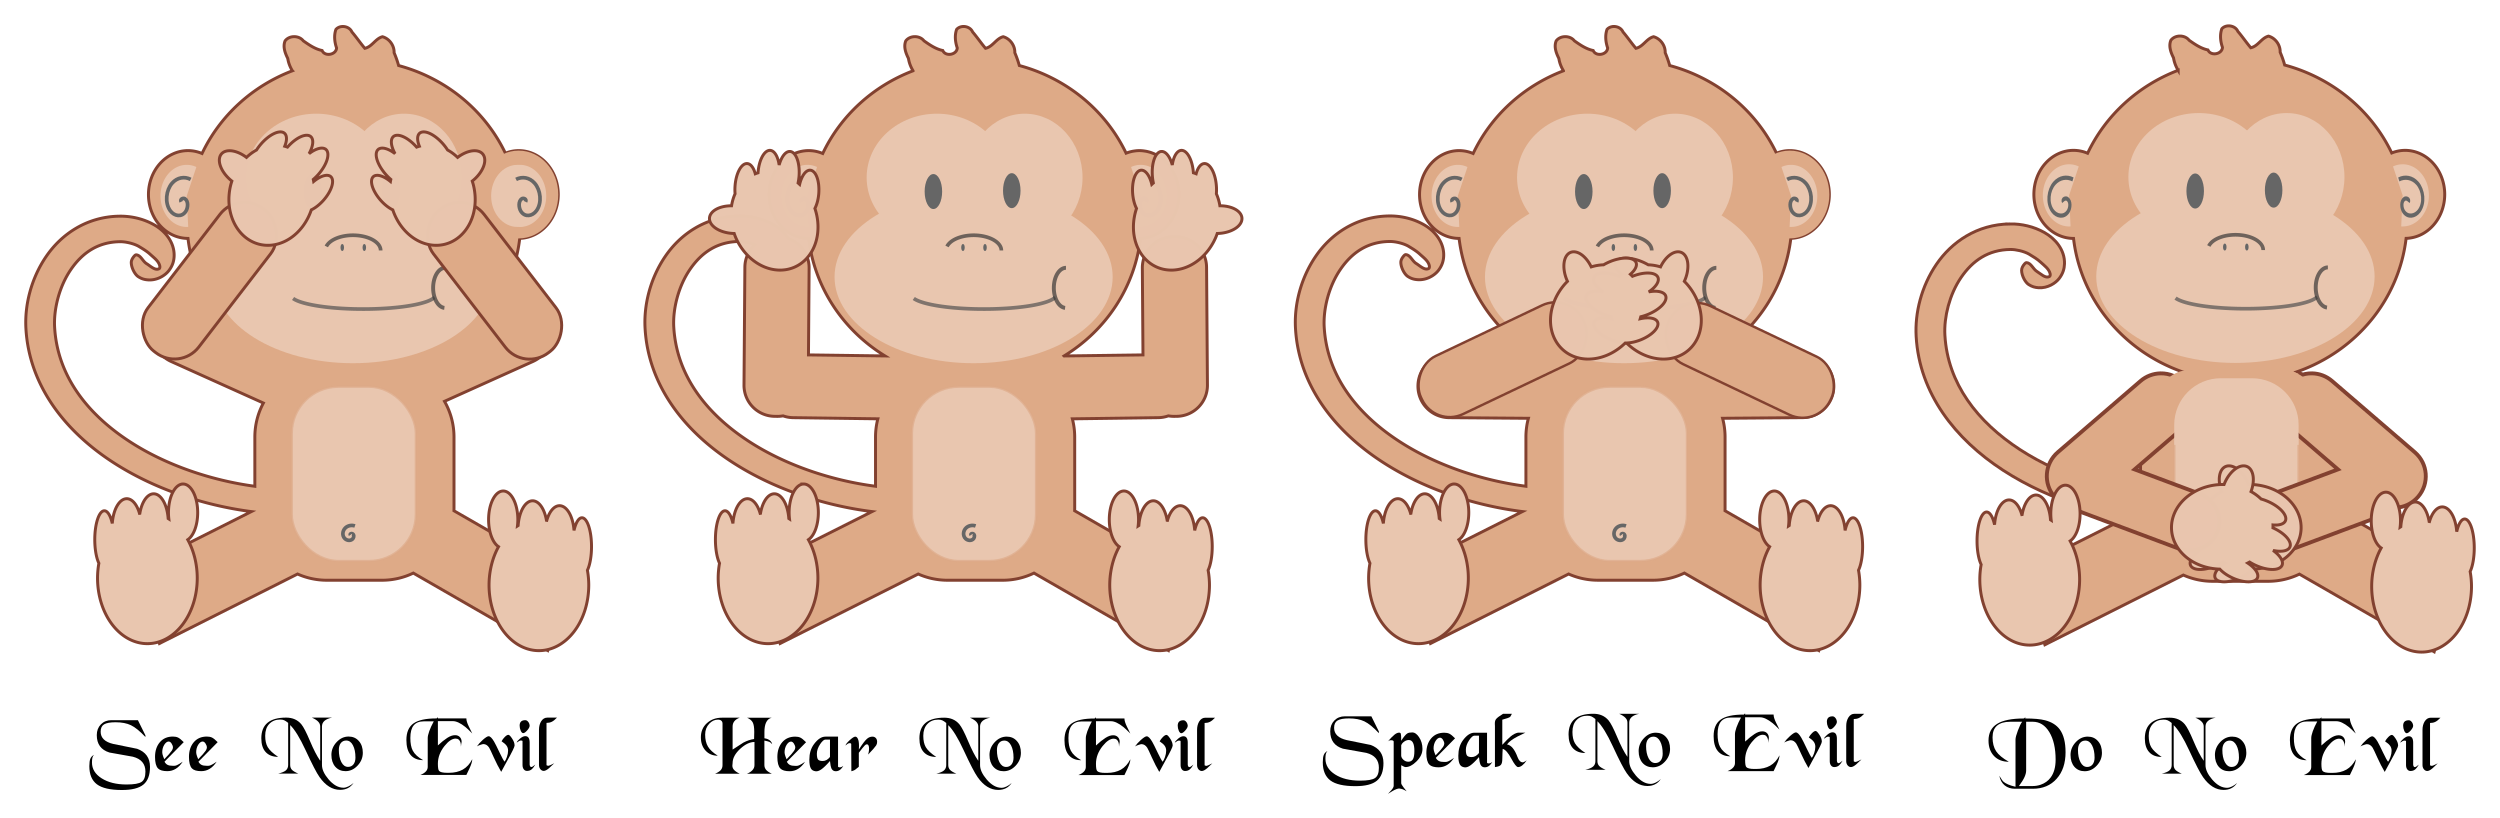 <?xml version="1.0" encoding="UTF-8" standalone="no"?>
<!-- Created with Inkscape (https://www.inkscape.org/) -->
<!-- ClipArt by Arvin61r58 (https://openclipart.org/artist/Arvin61r58) -->
<svg
   xmlns:dc="http://purl.org/dc/elements/1.1/"
   xmlns:cc="http://creativecommons.org/ns#"
   xmlns:rdf="http://www.w3.org/1999/02/22-rdf-syntax-ns#"
   xmlns:svg="http://www.w3.org/2000/svg"
   xmlns="http://www.w3.org/2000/svg"
   width="1031.261"
   height="337.465"
   viewBox="0 0 272.854 89.288"
   version="1.1"
   id="svg7568">
  <title
     id="title4875">Four Monkeys</title>
  <defs
     id="defs7562" />
  <g
     id="g1387">
    <g
       id="g1349">
      <path
         id="rect4108-8"
         d="m 37.363,2.894 c -0.264,0.012 -0.52,0.114 -0.7,0.318 -0.231,0.653 -0.151,1.376 0.069,2.02 -0.041,0.759 -1.279,0.98 -1.58,0.282 -0.765,-0.162 -1.422,-0.614 -2.051,-1.058 -0.472,-0.607 -1.521,-0.609 -1.986,0.007 -0.263,0.639 6.47e-4,1.333 0.29,1.913 0.075,0.481 0.252,0.938 0.504,1.351 a 18.234,17.562 0 0 0 -9.858,9.026 4.32,4.792 0 0 0 -1.529,-0.316 4.32,4.792 0 0 0 -4.32,4.792 4.32,4.792 0 0 0 4.315,4.792 18.234,17.562 0 0 0 3.245,8.184 L 21.502,33.187 c -1.736,-0.782 -3.764,-0.014 -4.546,1.722 -0.782,1.736 -0.014,3.763 1.722,4.545 l 10.067,4.534 c -0.595,1.109 -0.932,2.379 -0.932,3.73 v 5.356 C 23.043,52.433 18.095,50.758 14.157,48.197 9.498,45.168 6.263,40.997 5.961,35.722 5.848,33.744 6.466,31.273 7.725,29.432 c 1.259,-1.841 2.97,-3.025 5.377,-3.053 0.596,-0.007 1.474,0.19 2.029,0.503 0.506,0.308 0.901,0.538 1.283,0.892 0.396,0.367 0.91,0.727 1.024,1.254 0.022,0.104 0.013,0.261 -0.082,0.308 -0.439,0.218 -0.941,-0.304 -1.359,-0.56 -0.42,-0.257 -0.632,-0.919 -1.123,-0.961 -0.082,-0.007 -0.157,0.065 -0.212,0.126 -0.178,0.197 -0.339,0.457 -0.335,0.722 0.009,0.575 0.398,1.303 0.774,1.541 0.376,0.238 0.674,0.317 1.072,0.344 1.003,0.069 1.865,-0.497 2.261,-1.018 0.396,-0.521 0.552,-1.032 0.571,-1.583 0.05,-1.523 -1.008,-2.746 -2.185,-3.412 -1.177,-0.665 -2.507,-0.954 -3.757,-0.94 -3.612,0.042 -6.375,1.986 -8.02,4.393 -1.645,2.407 -2.361,5.304 -2.214,7.874 0.355,6.217 4.253,11.182 9.474,14.577 4.439,2.887 9.844,4.708 15.128,5.398 l -12.63,6.354 2.602,8.041 15.072,-7.583 c 0.981,0.437 2.069,0.68 3.215,0.68 h 5.984 c 1.233,0 2.398,-0.281 3.435,-0.782 l 14.672,8.454 2.274,-8.047 -12.511,-7.209 c 0.004,-0.096 0.006,-0.193 0.006,-0.29 v -7.739 c 0,-1.427 -0.378,-2.762 -1.037,-3.915 l 9.657,-4.349 c 1.736,-0.782 2.504,-2.809 1.722,-4.545 -0.782,-1.736 -2.809,-2.504 -4.546,-1.722 l -1.658,0.747 A 18.234,17.562 0 0 0 56.725,26.015 4.32,4.792 0 0 0 60.929,21.23 4.32,4.792 0 0 0 56.609,16.438 4.32,4.792 0 0 0 55.16,16.722 18.234,17.562 0 0 0 43.505,7.154 C 43.376,6.674 43.204,6.204 43.013,5.755 43.044,4.978 42.497,4.215 41.745,4.009 40.969,4.213 40.611,5.106 39.816,5.274 39.325,4.696 38.901,4.065 38.407,3.489 c -0.158,-0.366 -0.541,-0.576 -0.93,-0.595 -0.038,-0.002 -0.076,-0.002 -0.113,-1.803e-4 z"
         style="fill:#deaa87;stroke:#824130;stroke-width:0.324;stroke-miterlimit:4;stroke-dasharray:none;stroke-opacity:1" />
      <ellipse
         ry="9.418"
         rx="15.175"
         cy="30.224"
         cx="38.517"
         style="fill:#e9c6af;stroke-width:0"
         id="path2997-87" />
      <ellipse
         ry="6.968"
         rx="7.67"
         cy="19.377"
         cx="34.515"
         style="fill:#e9c6af;stroke-width:0"
         id="path2999-2" />
      <path
         d="m 41.545,27.339 a 3.018,1.661 0 0 0 -2.615,-1.647 3.018,1.661 0 0 0 -3.314,1.206"
         style="fill:#e9c6af;stroke:#333333;stroke-width:0.402;stroke-opacity:0.673"
         id="path3787-9" />
      <ellipse
         ry="6.968"
         rx="6.306"
         cy="19.377"
         cx="44.099"
         style="fill:#e9c6af;stroke-width:0"
         id="path3001-4" />
      <ellipse
         ry="1.909"
         rx="0.955"
         cy="20.905"
         cx="34.129"
         style="fill:#666666;stroke-width:0"
         id="path3003-8" />
      <ellipse
         ry="1.909"
         rx="0.955"
         cy="20.809"
         cx="42.682"
         style="fill:#666666;stroke-width:0"
         id="path3005-1" />
      <ellipse
         ry="0.382"
         rx="0.191"
         cy="27.013"
         cx="37.355"
         style="fill:#666666;stroke-width:0"
         id="path3779-7" />
      <ellipse
         ry="0.382"
         rx="0.191"
         cy="27.013"
         cx="39.761"
         style="fill:#666666;stroke-width:0"
         id="path3781-8" />
      <path
         d="M 47.43,32.433 A 7.924,1.575 0 0 1 39.994,33.731 7.924,1.575 0 0 1 31.988,32.575"
         style="fill:#e9c6af;stroke:#4d4d4d;stroke-width:0.402;stroke-opacity:0.673"
         id="path3785-3" />
      <path
         d="m 48.501,33.604 a 1.323,2.189 0 0 1 -1.228,-2.261 1.323,2.189 0 0 1 1.323,-2.111"
         style="fill:#e9c6af;stroke:#333333;stroke-width:0.428;stroke-opacity:0.673"
         id="path3795-8" />
      <path
         d="m 20.539,24.764 a 2.864,3.388 0 0 1 -2.755,-1.954 2.864,3.388 0 0 1 0.512,-3.752 2.864,3.388 0 0 1 3.135,-0.83 l -1.049,3.153 z"
         style="fill:#e9c6af;stroke-width:0"
         id="path3797-1" />
      <ellipse
         ry="4.792"
         rx="4.32"
         cy="21.23"
         cx="56.608"
         style="fill:#deaa87;stroke-width:0"
         id="path3803-8" />
      <ellipse
         ry="3.388"
         rx="2.864"
         cy="21.381"
         cx="56.467"
         style="fill:#e9c6af;stroke-width:0"
         id="path3805-3" />
      <path
         d="m 19.768,22.028 c -0.158,-0.329 0.253,-0.442 0.412,-0.339 0.406,0.263 0.346,1.003 0.092,1.387 -0.445,0.672 -1.251,0.523 -1.688,-0.076 -0.633,-0.866 -0.459,-2.264 0.203,-3.012 0.553,-0.625 1.349,-0.757 2.021,-0.409"
         style="fill:#e9c6af;stroke:#666666;stroke-width:0.402"
         id="path3807-13" />
      <path
         d="m 56.593,24.764 a 2.864,3.388 0 0 0 2.755,-1.954 2.864,3.388 0 0 0 -0.512,-3.752 2.864,3.388 0 0 0 -3.135,-0.83 l 1.049,3.153 z"
         style="fill:#e9c6af;stroke-width:0"
         id="path3811-3" />
      <path
         d="m 57.364,22.028 c 0.158,-0.329 -0.253,-0.442 -0.412,-0.339 -0.406,0.263 -0.346,1.003 -0.092,1.387 0.445,0.672 1.251,0.523 1.688,-0.076 0.633,-0.866 0.459,-2.264 -0.203,-3.012 C 57.792,19.363 56.996,19.231 56.323,19.579"
         style="fill:#e9c6af;stroke:#666666;stroke-width:0.402"
         id="path3813-3" />
      <rect
         x="31.832"
         y="42.198"
         width="13.564"
         height="19.042"
         ry="5.094"
         style="fill:#e9c6af;stroke:#deaa87;stroke-width:0.276;stroke-opacity:0.673"
         id="rect3819-6"
         rx="5.095" />
      <path
         d="m 38.24,58.386 c -0.087,-0.125 0.123,-0.179 0.207,-0.142 0.214,0.094 0.195,0.385 0.071,0.541 -0.218,0.273 -0.635,0.232 -0.871,0.008 -0.341,-0.325 -0.275,-0.875 0.053,-1.183 0.274,-0.257 0.682,-0.326 1.035,-0.205"
         style="fill:none;stroke:#666666;stroke-width:0.402"
         id="path3998-0" />
      <path
         id="path4114-1"
         d="m 19.981,52.827 a 1.595,3.122 0 0 0 -1.595,3.122 1.595,3.122 0 0 0 0.042,0.691 5.442,7.159 0 0 0 -0.076,-0.048 1.595,3.122 0 0 0 -1.579,-2.697 1.595,3.122 0 0 0 -1.51,2.126 5.442,7.159 0 0 0 -0.04,0.006 1.595,3.122 0 0 0 -1.39,-1.598 1.595,3.122 0 0 0 -1.579,2.701 1.046,3.146 0 0 0 -0.865,-1.382 1.046,3.146 0 0 0 -1.046,3.146 1.046,3.146 0 0 0 0.448,2.579 5.442,7.159 0 0 0 -0.147,1.618 5.442,7.159 0 0 0 5.442,7.159 5.442,7.159 0 0 0 5.441,-7.159 5.442,7.159 0 0 0 -1.037,-4.188 1.595,3.122 0 0 0 1.086,-2.955 1.595,3.122 0 0 0 -1.595,-3.122 z"
         style="fill:#e9c6af;stroke:#824130;stroke-width:0.324;stroke-miterlimit:4;stroke-dasharray:none;stroke-opacity:1" />
      <path
         id="path4135-3"
         d="m 54.92,53.59 a 1.595,3.122 0 0 0 -1.595,3.122 1.595,3.122 0 0 0 1.086,2.955 5.442,7.159 0 0 0 -1.037,4.188 5.442,7.159 0 0 0 5.441,7.158 5.442,7.159 0 0 0 5.442,-7.158 5.442,7.159 0 0 0 -0.146,-1.618 1.046,3.146 0 0 0 0.448,-2.579 1.046,3.146 0 0 0 -1.046,-3.146 1.046,3.146 0 0 0 -0.865,1.382 1.595,3.122 0 0 0 -1.579,-2.701 1.595,3.122 0 0 0 -1.39,1.598 5.442,7.159 0 0 0 -0.04,-0.006 1.595,3.122 0 0 0 -1.51,-2.126 1.595,3.122 0 0 0 -1.579,2.697 5.442,7.159 0 0 0 -0.075,0.048 1.595,3.122 0 0 0 0.042,-0.692 1.595,3.122 0 0 0 -1.595,-3.122 z"
         style="fill:#e9c6af;stroke:#824130;stroke-width:0.324;stroke-miterlimit:4;stroke-dasharray:none;stroke-opacity:1" />
      <rect
         rx="3.37"
         id="rect1159"
         ry="3.37"
         style="fill:#deaa87;stroke:#824130;stroke-width:0.324;stroke-miterlimit:4;stroke-dasharray:none;stroke-opacity:1"
         transform="matrix(0.61,-0.792,-0.789,-0.614,0,0)"
         height="7.009"
         width="19.6"
         y="-40.311"
         x="-19.942" />
      <path
         style="opacity:0.99;fill:#e9c6af;stroke:#824130;stroke-width:0.324;stroke-miterlimit:4;stroke-dasharray:none;stroke-opacity:1"
         d="m 35.574,16.317 a 1.178,2.595 41.372 0 0 -1.844,0.454 1.178,2.595 40.569 0 0 0.18,-1.867 1.178,2.595 40.569 0 0 -2.533,1.155 4.608,5.528 14.338 0 0 -0.301,-0.097 1.178,2.595 40.569 0 0 -0.034,-1.424 1.178,2.595 40.569 0 0 -2.585,1.214 1.178,2.595 40.569 0 0 -0.459,0.619 4.608,5.528 14.338 0 0 -1.096,0.811 2.586,1.506 40.951 0 0 -2.728,-0.387 2.586,1.506 40.951 0 0 0.966,2.832 2.586,1.506 40.951 0 0 0.167,0.137 4.608,5.528 14.338 0 0 -0.119,0.396 4.608,5.528 14.338 0 0 3.097,6.496 4.608,5.528 14.338 0 0 5.692,-3.75 1.111,2.45 41.372 0 0 1.33,-1.052 1.111,2.45 41.372 0 0 0.793,-2.576 1.111,2.45 41.372 0 0 -1.864,0.529 4.608,5.528 14.338 0 0 -0.044,-0.224 1.178,2.595 41.372 0 0 0.545,-0.538 1.178,2.595 41.372 0 0 0.839,-2.729 z"
         id="path1161-3" />
      <rect
         x="-67.165"
         y="20.578"
         width="19.6"
         height="7.009"
         transform="matrix(-0.61,-0.792,0.789,-0.614,0,0)"
         style="fill:#deaa87;stroke:#824130;stroke-width:0.324;stroke-miterlimit:4;stroke-dasharray:none;stroke-opacity:1"
         ry="3.37"
         id="rect1218"
         rx="3.37" />
      <path
         id="path1220"
         d="m 41.273,16.317 a 2.595,1.178 48.628 0 1 1.844,0.454 2.595,1.178 49.431 0 1 -0.18,-1.867 2.595,1.178 49.431 0 1 2.533,1.155 5.528,4.608 75.662 0 1 0.301,-0.097 2.595,1.178 49.431 0 1 0.034,-1.424 2.595,1.178 49.431 0 1 2.585,1.214 2.595,1.178 49.431 0 1 0.459,0.619 5.528,4.608 75.662 0 1 1.096,0.811 1.506,2.586 49.049 0 1 2.728,-0.387 1.506,2.586 49.049 0 1 -0.966,2.832 1.506,2.586 49.049 0 1 -0.167,0.137 5.528,4.608 75.662 0 1 0.119,0.396 5.528,4.608 75.662 0 1 -3.097,6.496 5.528,4.608 75.662 0 1 -5.692,-3.75 2.45,1.111 48.628 0 1 -1.33,-1.052 2.45,1.111 48.628 0 1 -0.793,-2.576 2.45,1.111 48.628 0 1 1.864,0.529 5.528,4.608 75.662 0 1 0.044,-0.224 2.595,1.178 48.628 0 1 -0.545,-0.538 2.595,1.178 48.628 0 1 -0.839,-2.729 z"
         style="opacity:0.99;fill:#e9c6af;stroke:#824130;stroke-width:0.324;stroke-miterlimit:4;stroke-dasharray:none;stroke-opacity:1" />
    </g>
    <g
       aria-label="See No Evil"
       style="font-style:normal;font-variant:normal;font-weight:normal;font-stretch:normal;font-size:8.467px;line-height:0.781;font-family:Schwarzwald;-inkscape-font-specification:Schwarzwald;text-align:center;letter-spacing:0px;word-spacing:0px;text-anchor:middle;fill:#000000;fill-opacity:1;stroke:none;stroke-width:0.265"
       id="text4616"
       transform="translate(1.587)">
      <path
         d="m 14.784,83.7 q 0,1.338 -0.72,1.93 -0.72,0.593 -2.345,0.593 -1.905,0 -2.735,-0.627 -0.821,-0.627 -0.821,-1.973 0,-0.55 0.11,-0.813 0.11,-0.271 0.398,-0.423 -0.127,0.127 -0.178,0.33 -0.042,0.195 -0.042,0.508 0,1.05 1.05,1.719 1.058,0.677 2.726,0.677 1.236,0 1.643,-0.288 0.415,-0.279 0.415,-1.118 0,-1.27 -1.372,-1.626 -1.278,-0.229 -2.557,-0.457 -1.38,-0.432 -1.38,-1.897 0,-0.72 0.449,-1.177 0.449,-0.457 1.151,-0.457 h 2.887 l 0.821,1.659 v 0.178 q -0.906,-0.965 -1.583,-1.287 -0.669,-0.322 -1.685,-0.322 -0.864,0 -1.245,0.229 -0.373,0.22 -0.373,0.804 0,1.016 1.389,1.338 1.295,0.262 2.591,0.525 1.405,0.508 1.405,1.973 z"
         style="font-size:8.467px;line-height:0.781;text-align:center;text-anchor:middle;stroke-width:0.265"
         id="path4906" />
      <path
         d="m 18.466,80.999 -2.1,2.134 q 0.135,0.246 0.339,0.347 0.203,0.102 0.584,0.102 0.093,0 0.135,0 0.144,0 0.296,-0.068 0.22,-0.093 0.635,-0.381 -0.677,1.033 -1.676,1.033 -0.728,0 -1.016,-0.296 -0.33,-0.339 -0.33,-1.253 0,-0.991 0.525,-1.609 0.525,-0.618 1.431,-0.618 0.33,0 0.559,0.11 0.229,0.11 0.618,0.5 z m -1.177,0.584 q 0,-0.203 -0.144,-0.423 -0.144,-0.229 -0.322,-0.229 -0.254,0 -0.483,0.356 -0.22,0.356 -0.22,0.821 0,0.169 0.093,0.432 0.051,0.144 0.127,0.322 0.61,-0.618 0.821,-0.931 0.127,-0.195 0.127,-0.347 z"
         style="font-size:8.467px;line-height:0.781;text-align:center;text-anchor:middle;stroke-width:0.265"
         id="path4908" />
      <path
         d="m 22.17,80.999 -2.1,2.134 q 0.135,0.246 0.339,0.347 0.203,0.102 0.584,0.102 0.093,0 0.135,0 0.144,0 0.296,-0.068 0.22,-0.093 0.635,-0.381 -0.677,1.033 -1.676,1.033 -0.728,0 -1.016,-0.296 -0.33,-0.339 -0.33,-1.253 0,-0.991 0.525,-1.609 0.525,-0.618 1.431,-0.618 0.33,0 0.559,0.11 0.229,0.11 0.618,0.5 z m -1.177,0.584 q 0,-0.203 -0.144,-0.423 -0.144,-0.229 -0.322,-0.229 -0.254,0 -0.483,0.356 -0.22,0.356 -0.22,0.821 0,0.169 0.093,0.432 0.051,0.144 0.127,0.322 0.61,-0.618 0.821,-0.931 0.127,-0.195 0.127,-0.347 z"
         style="font-size:8.467px;line-height:0.781;text-align:center;text-anchor:middle;stroke-width:0.265"
         id="path4910" />
      <path
         d="m 36.999,85.452 q -0.262,0.389 -0.627,0.567 -0.356,0.186 -0.838,0.186 -1.262,0 -2.244,-1.389 -0.466,-0.652 -1.532,-2.955 -0.923,-1.99 -1.676,-2.726 v 4.36 q 0,0.305 0.186,0.516 0.186,0.203 0.703,0.423 h -2.201 q 0.61,-0.144 0.847,-0.356 0.246,-0.22 0.246,-0.584 v -4.597 q -0.262,-0.212 -0.44,-0.288 -0.169,-0.076 -0.44,-0.076 -0.72,0 -1.177,0.474 -0.449,0.466 -0.449,1.295 0,0.77 0.271,1.236 0.305,0.516 1.143,1.067 -0.872,0 -1.355,-0.516 -0.483,-0.516 -0.483,-1.507 0,-2.261 2.709,-2.261 1.05,0 1.659,0.728 0.356,0.432 0.923,1.778 0.61,1.456 1.135,2.201 v -3.742 q 0,-0.296 -0.212,-0.516 -0.203,-0.229 -0.694,-0.449 h 2.201 q -1.101,0.22 -1.101,0.965 v 4.208 q 0,0.72 0.72,1.566 0.779,0.914 1.626,0.914 0.254,0 0.542,-0.144 0.288,-0.135 0.559,-0.381 z"
         style="font-size:8.467px;line-height:0.781;text-align:center;text-anchor:middle;stroke-width:0.265"
         id="path4912" />
      <path
         d="m 38.011,82.159 q 0,0.796 -0.576,1.405 -0.567,0.601 -1.312,0.601 -0.686,0 -1.118,-0.483 -0.423,-0.491 -0.423,-1.295 0,-0.779 0.567,-1.389 0.567,-0.61 1.312,-0.61 0.694,0 1.118,0.491 0.432,0.483 0.432,1.278 z m -0.804,0.525 q 0,-0.821 -0.271,-1.338 -0.271,-0.525 -0.737,-0.525 -0.364,0 -0.584,0.271 -0.22,0.271 -0.22,0.762 0,0.796 0.271,1.321 0.271,0.525 0.737,0.525 0.364,0 0.584,-0.271 0.22,-0.279 0.22,-0.745 z"
         style="font-size:8.467px;line-height:0.781;text-align:center;text-anchor:middle;stroke-width:0.265"
         id="path4914" />
      <path
         d="m 49.956,82.861 q 0,0.347 -0.305,1.008 -0.169,0.356 -0.339,0.711 h -5.021 q 0.449,-0.178 0.652,-0.44 0.152,-0.203 0.152,-0.44 v -3.158 q 0,-0.262 0.169,-0.745 0.178,-0.491 0.491,-1.067 h -1.101 q -0.728,0 -1.092,0.44 -0.364,0.44 -0.364,1.372 0,0.881 0.262,1.38 0.305,0.584 1.135,1.041 -0.889,0 -1.363,-0.559 -0.466,-0.559 -0.466,-1.634 0,-1.262 0.77,-1.812 0.77,-0.55 2.532,-0.55 l 0.135,-0.135 v 0.135 h 3.107 q 0,0.339 0.271,0.889 0.186,0.381 0.373,0.754 -0.533,-0.533 -0.745,-0.703 -0.804,-0.643 -1.372,-0.643 h -1.634 v 2.65 q 0.576,-0.533 1.024,-0.821 0.457,-0.296 0.847,-0.296 0.33,0 0.525,0.203 0.195,0.203 0.195,0.533 0,0.059 -0.042,0.229 -0.034,0.169 -0.034,0.288 0,-0.296 -0.042,-0.44 -0.127,-0.44 -0.542,-0.44 -0.559,0 -1.211,0.813 -0.72,0.906 -0.72,1.93 0,0.635 0.127,0.779 0.178,0.212 0.897,0.212 h 0.178 q 0.889,0 1.524,-0.356 0.635,-0.364 1.024,-1.126 z"
         style="font-size:8.467px;line-height:0.781;text-align:center;text-anchor:middle;stroke-width:0.265"
         id="path4916" />
      <path
         d="m 54.578,81.363 q 0,0.22 -0.821,1.693 -0.55,0.991 -0.643,1.185 -0.406,-0.686 -0.813,-1.583 -0.398,-0.897 -0.508,-1.067 -0.254,-0.381 -0.627,-0.381 -0.076,0 -0.322,0.085 -0.246,0.076 -0.381,0.169 0.229,-0.339 0.643,-0.711 0.449,-0.398 0.635,-0.398 0.254,0 0.601,0.593 0.161,0.271 0.61,1.219 0.356,0.754 0.533,0.965 0.127,-0.161 0.254,-0.516 0.127,-0.364 0.127,-0.686 0,-0.305 -0.152,-0.525 -0.152,-0.229 -0.559,-0.5 0.135,-0.254 0.339,-0.457 0.237,-0.246 0.406,-0.246 0.135,0 0.389,0.381 0.288,0.423 0.288,0.779 z"
         style="font-size:8.467px;line-height:0.781;text-align:center;text-anchor:middle;stroke-width:0.265"
         id="path4918" />
      <path
         d="m 56.22,79.195 q 0,0.22 -0.271,0.525 -0.262,0.296 -0.432,0.296 -0.152,0 -0.271,-0.262 -0.119,-0.271 -0.119,-0.559 0,-0.593 0.618,-0.593 0.169,0 0.305,0.169 0.144,0.161 0.169,0.423 z m 0.618,4.25 q -0.212,0.364 -0.381,0.508 -0.212,0.186 -0.525,0.186 -0.22,0 -0.356,-0.178 -0.135,-0.178 -0.135,-0.466 v -2.591 q 0,-0.051 -0.042,-0.068 -0.119,-0.017 -0.144,-0.017 -0.144,0 -0.449,0.229 0.042,-0.169 0.356,-0.432 0.322,-0.271 0.584,-0.271 0.474,0 0.474,0.703 v 2.396 q 0.025,0.271 0.186,0.271 0.051,0 0.152,-0.059 0.102,-0.068 0.279,-0.212 z"
         style="font-size:8.467px;line-height:0.781;text-align:center;text-anchor:middle;stroke-width:0.265"
         id="path4920" />
      <path
         d="m 59.203,78.323 q -0.322,0.339 -0.576,0.457 -0.246,0.119 -0.567,0.119 v 4.597 q 0,0.042 0.076,0.059 0.085,0.017 0.135,0.025 0.051,0 0.178,-0.059 0.135,-0.059 0.457,-0.22 -0.288,0.271 -0.576,0.542 -0.347,0.296 -0.576,0.296 -0.203,0 -0.364,-0.186 -0.152,-0.195 -0.152,-0.457 v -3.852 q 0,-0.542 0.246,-0.931 0.254,-0.389 0.652,-0.389 z"
         style="font-size:8.467px;line-height:0.781;text-align:center;text-anchor:middle;stroke-width:0.265"
         id="path4922" />
    </g>
  </g>
  <g
     id="g1449">
    <g
       id="g1413">
      <ellipse
         ry="3.388"
         rx="2.864"
         cy="21.381"
         cx="124.213"
         style="fill:#e9c6af;stroke-width:0"
         id="path3805" />
      <path
         id="rect4108"
         d="m 105.107,2.894 c -0.264,0.012 -0.521,0.114 -0.7,0.318 -0.231,0.653 -0.151,1.376 0.069,2.02 -0.041,0.759 -1.279,0.98 -1.58,0.282 -0.765,-0.162 -1.422,-0.614 -2.051,-1.058 -0.472,-0.607 -1.521,-0.609 -1.986,0.007 -0.263,0.639 6.46e-4,1.333 0.29,1.913 0.075,0.481 0.252,0.938 0.504,1.351 a 18.236,17.562 0 0 0 -9.859,9.026 4.321,4.792 0 0 0 -1.529,-0.316 4.321,4.792 0 0 0 -4.321,4.792 4.321,4.792 0 0 0 4.316,4.792 18.236,17.562 0 0 0 8.332,12.827 l -8.355,-0.113 0.07,-9.476 c 0.011,-1.489 -0.937,-2.759 -2.269,-3.224 -0.411,-0.642 -1.008,-1.163 -1.642,-1.522 -1.177,-0.665 -2.507,-0.954 -3.757,-0.94 -3.613,0.042 -6.376,1.986 -8.021,4.393 -1.646,2.407 -2.362,5.304 -2.215,7.874 0.355,6.217 4.253,11.182 9.475,14.577 4.486,2.917 9.959,4.746 15.297,5.419 l -12.635,6.355 2.602,8.041 15.074,-7.583 c 0.981,0.437 2.069,0.68 3.216,0.68 h 5.985 c 1.233,0 2.399,-0.281 3.436,-0.782 l 14.674,8.454 2.274,-8.047 -12.513,-7.209 c 0.003,-0.096 0.006,-0.193 0.006,-0.29 v -7.739 c 0,-0.693 -0.089,-1.365 -0.256,-2.004 l 9.371,-0.127 c 0.389,-0.005 0.76,-0.075 1.107,-0.197 0.21,0.038 0.428,0.057 0.65,0.054 l 0.27,-0.003 c 1.867,-0.025 3.359,-1.547 3.345,-3.413 l -0.095,-12.86 c -0.014,-1.867 -1.528,-3.349 -3.395,-3.325 l -0.27,0.003 c -1.867,0.025 -3.359,1.547 -3.345,3.414 l 0.07,9.476 -8.612,0.116 a 18.236,17.562 0 0 0 8.338,-12.834 4.321,4.792 0 0 0 0.404,-0.036 4.321,4.792 0 0 0 0.048,-0.006 4.321,4.792 0 0 0 0.375,-0.074 4.321,4.792 0 0 0 0.051,-0.013 4.321,4.792 0 0 0 0.361,-0.114 4.321,4.792 0 0 0 0.057,-0.021 4.321,4.792 0 0 0 0.343,-0.151 4.321,4.792 0 0 0 0.059,-0.029 4.321,4.792 0 0 0 0.322,-0.185 4.321,4.792 0 0 0 0.064,-0.041 4.321,4.792 0 0 0 0.293,-0.212 4.321,4.792 0 0 0 0.071,-0.057 4.321,4.792 0 0 0 0.264,-0.235 4.321,4.792 0 0 0 0.073,-0.071 4.321,4.792 0 0 0 0.233,-0.254 4.321,4.792 0 0 0 0.076,-0.09 4.321,4.792 0 0 0 0.199,-0.265 4.321,4.792 0 0 0 0.078,-0.113 4.321,4.792 0 0 0 0.165,-0.271 4.321,4.792 0 0 0 0.076,-0.137 4.321,4.792 0 0 0 0.132,-0.272 4.321,4.792 0 0 0 0.069,-0.158 4.321,4.792 0 0 0 0.101,-0.27 4.321,4.792 0 0 0 0.061,-0.185 4.321,4.792 0 0 0 0.071,-0.259 4.321,4.792 0 0 0 0.048,-0.207 4.321,4.792 0 0 0 0.045,-0.252 4.321,4.792 0 0 0 0.031,-0.229 4.321,4.792 0 0 0 0.02,-0.232 4.321,4.792 0 0 0 0.016,-0.348 4.321,4.792 0 0 0 -0.002,-0.041 4.321,4.792 0 0 0 -0.016,-0.36 4.321,4.792 0 0 0 -0.029,-0.262 4.321,4.792 0 0 0 -0.029,-0.212 4.321,4.792 0 0 0 -0.053,-0.261 4.321,4.792 0 0 0 -0.047,-0.204 4.321,4.792 0 0 0 -0.077,-0.257 4.321,4.792 0 0 0 -0.064,-0.194 4.321,4.792 0 0 0 -0.099,-0.245 4.321,4.792 0 0 0 -0.084,-0.192 4.321,4.792 0 0 0 -0.119,-0.23 4.321,4.792 0 0 0 -0.1,-0.181 4.321,4.792 0 0 0 -0.139,-0.216 4.321,4.792 0 0 0 -0.117,-0.171 4.321,4.792 0 0 0 -0.157,-0.198 4.321,4.792 0 0 0 -0.132,-0.157 4.321,4.792 0 0 0 -0.174,-0.179 4.321,4.792 0 0 0 -0.147,-0.143 4.321,4.792 0 0 0 -0.185,-0.156 4.321,4.792 0 0 0 -0.162,-0.129 4.321,4.792 0 0 0 -0.197,-0.134 4.321,4.792 0 0 0 -0.176,-0.112 4.321,4.792 0 0 0 -0.205,-0.11 4.321,4.792 0 0 0 -0.186,-0.092 4.321,4.792 0 0 0 -0.214,-0.087 4.321,4.792 0 0 0 -0.193,-0.071 4.321,4.792 0 0 0 -0.22,-0.062 4.321,4.792 0 0 0 -0.202,-0.05 4.321,4.792 0 0 0 -0.217,-0.036 4.321,4.792 0 0 0 -0.212,-0.029 4.321,4.792 0 0 0 -0.368,-0.021 4.321,4.792 0 0 0 -5.5e-4,0 4.321,4.792 0 0 0 -0.389,0.023 4.321,4.792 0 0 0 -0.127,0.017 4.321,4.792 0 0 0 -0.323,0.055 4.321,4.792 0 0 0 -0.057,0.014 4.321,4.792 0 0 0 -0.554,0.173 18.236,17.562 0 0 0 -11.656,-9.567 c -0.129,-0.48 -0.301,-0.95 -0.492,-1.399 0.031,-0.776 -0.517,-1.54 -1.268,-1.746 -0.777,0.205 -1.135,1.097 -1.929,1.265 -0.491,-0.578 -0.915,-1.209 -1.409,-1.785 -0.158,-0.366 -0.542,-0.576 -0.931,-0.595 -0.038,-0.002 -0.076,-0.002 -0.113,-1.803e-4 z M 80.679,26.356 c 0.492,-0.006 1.177,0.128 1.713,0.351 -0.668,0.606 -1.089,1.479 -1.096,2.459 l -0.095,12.86 c -0.014,1.867 1.478,3.389 3.345,3.413 l 0.27,0.003 c 0.222,0.003 0.44,-0.016 0.65,-0.054 0.346,0.122 0.718,0.192 1.107,0.197 l 9.238,0.125 C 95.644,46.351 95.555,47.024 95.555,47.717 v 5.355 c -4.821,-0.625 -9.837,-2.307 -13.822,-4.898 -4.659,-3.029 -7.895,-7.2 -8.197,-12.474 -0.113,-1.979 0.505,-4.449 1.764,-6.29 1.259,-1.841 2.971,-3.025 5.378,-3.053 z"
         style="fill:#deaa87;stroke:#824130;stroke-width:0.324;stroke-miterlimit:4;stroke-dasharray:none;stroke-opacity:1" />
      <ellipse
         ry="9.418"
         rx="15.177"
         cy="30.224"
         cx="106.261"
         style="fill:#e9c6af;stroke-width:0"
         id="path2997" />
      <ellipse
         ry="6.968"
         rx="7.671"
         cy="19.378"
         cx="102.259"
         style="fill:#e9c6af;stroke-width:0"
         id="path2999" />
      <path
         d="m 109.289,27.339 a 3.019,1.661 0 0 0 -2.615,-1.647 3.019,1.661 0 0 0 -3.314,1.206"
         style="fill:#e9c6af;stroke:#333333;stroke-width:0.402;stroke-opacity:0.673"
         id="path3787" />
      <ellipse
         ry="6.968"
         rx="6.306"
         cy="19.378"
         cx="111.844"
         style="fill:#e9c6af;stroke-width:0"
         id="path3001" />
      <ellipse
         ry="1.909"
         rx="0.955"
         cy="20.905"
         cx="101.872"
         style="fill:#666666;stroke-width:0"
         id="path3003" />
      <ellipse
         ry="1.909"
         rx="0.955"
         cy="20.809"
         cx="110.427"
         style="fill:#666666;stroke-width:0"
         id="path3005" />
      <ellipse
         ry="0.382"
         rx="0.191"
         cy="27.013"
         cx="105.099"
         style="fill:#666666;stroke-width:0"
         id="path3779" />
      <ellipse
         ry="0.382"
         rx="0.191"
         cy="27.013"
         cx="107.505"
         style="fill:#666666;stroke-width:0"
         id="path3781" />
      <path
         d="m 115.175,32.433 a 7.925,1.575 0 0 1 -7.437,1.298 7.925,1.575 0 0 1 -8.007,-1.156"
         style="fill:#e9c6af;stroke:#4d4d4d;stroke-width:0.402;stroke-opacity:0.673"
         id="path3785" />
      <path
         d="m 116.246,33.604 a 1.324,2.189 0 0 1 -1.228,-2.261 1.324,2.189 0 0 1 1.323,-2.111"
         style="fill:#e9c6af;stroke:#333333;stroke-width:0.428;stroke-opacity:0.673"
         id="path3795" />
      <path
         d="m 88.281,24.764 a 2.864,3.388 0 0 1 -2.755,-1.954 2.864,3.388 0 0 1 0.512,-3.752 2.864,3.388 0 0 1 3.135,-0.83 l -1.05,3.153 z"
         style="fill:#e9c6af;stroke-width:0"
         id="path3797" />
      <path
         d="m 87.509,22.028 c -0.158,-0.329 0.253,-0.442 0.412,-0.339 0.406,0.263 0.346,1.003 0.092,1.387 -0.445,0.672 -1.251,0.523 -1.688,-0.076 -0.633,-0.866 -0.459,-2.264 0.203,-3.012 0.553,-0.625 1.349,-0.757 2.022,-0.409"
         style="fill:#e9c6af;stroke:#666666;stroke-width:0.402"
         id="path3807" />
      <path
         d="m 124.339,24.764 a 2.864,3.388 0 0 0 2.755,-1.954 2.864,3.388 0 0 0 -0.512,-3.752 2.864,3.388 0 0 0 -3.135,-0.83 l 1.05,3.153 z"
         style="fill:#e9c6af;stroke-width:0"
         id="path3811" />
      <path
         d="m 125.11,22.028 c 0.158,-0.329 -0.253,-0.442 -0.412,-0.339 -0.406,0.263 -0.346,1.003 -0.092,1.387 0.445,0.672 1.251,0.523 1.688,-0.076 0.633,-0.866 0.459,-2.264 -0.203,-3.012 -0.553,-0.625 -1.349,-0.757 -2.022,-0.409"
         style="fill:#e9c6af;stroke:#666666;stroke-width:0.402"
         id="path3813" />
      <rect
         rx="5.095"
         id="rect1322"
         style="fill:#e9c6af;stroke:#deaa87;stroke-width:0.276;stroke-opacity:0.673"
         ry="5.094"
         height="19.042"
         width="13.564"
         y="42.198"
         x="99.52" />
      <path
         d="m 105.984,58.386 c -0.087,-0.125 0.123,-0.179 0.207,-0.142 0.214,0.094 0.195,0.385 0.071,0.541 -0.218,0.273 -0.635,0.232 -0.871,0.008 -0.341,-0.325 -0.275,-0.875 0.053,-1.183 0.274,-0.257 0.682,-0.326 1.035,-0.205"
         style="fill:none;stroke:#666666;stroke-width:0.402"
         id="path3998" />
      <path
         id="path4114"
         d="m 87.722,52.827 a 1.595,3.122 0 0 0 -1.596,3.122 1.595,3.122 0 0 0 0.042,0.691 5.442,7.159 0 0 0 -0.076,-0.048 1.595,3.122 0 0 0 -1.579,-2.697 1.595,3.122 0 0 0 -1.51,2.126 5.442,7.159 0 0 0 -0.04,0.006 1.595,3.122 0 0 0 -1.39,-1.598 1.595,3.122 0 0 0 -1.579,2.701 1.047,3.146 0 0 0 -0.865,-1.382 1.047,3.146 0 0 0 -1.047,3.146 1.047,3.146 0 0 0 0.448,2.579 5.442,7.159 0 0 0 -0.147,1.618 5.442,7.159 0 0 0 5.442,7.159 5.442,7.159 0 0 0 5.442,-7.159 5.442,7.159 0 0 0 -1.037,-4.188 1.595,3.122 0 0 0 1.086,-2.955 1.595,3.122 0 0 0 -1.595,-3.122 z"
         style="fill:#e9c6af;stroke:#824130;stroke-width:0.324;stroke-miterlimit:4;stroke-dasharray:none;stroke-opacity:1" />
      <path
         id="path4135"
         d="m 122.666,53.59 a 1.595,3.122 0 0 0 -1.596,3.122 1.595,3.122 0 0 0 1.086,2.955 5.442,7.159 0 0 0 -1.037,4.188 5.442,7.159 0 0 0 5.442,7.158 5.442,7.159 0 0 0 5.442,-7.158 5.442,7.159 0 0 0 -0.146,-1.618 1.047,3.146 0 0 0 0.448,-2.579 1.047,3.146 0 0 0 -1.047,-3.146 1.047,3.146 0 0 0 -0.865,1.382 1.595,3.122 0 0 0 -1.579,-2.701 1.595,3.122 0 0 0 -1.39,1.598 5.442,7.159 0 0 0 -0.04,-0.006 1.595,3.122 0 0 0 -1.51,-2.126 1.595,3.122 0 0 0 -1.579,2.697 5.442,7.159 0 0 0 -0.075,0.048 1.595,3.122 0 0 0 0.042,-0.692 1.595,3.122 0 0 0 -1.595,-3.122 z"
         style="fill:#e9c6af;stroke:#824130;stroke-width:0.324;stroke-miterlimit:4;stroke-dasharray:none;stroke-opacity:1" />
      <path
         id="path3862"
         d="m 126.75,16.532 a 2.595,1.178 85.801 0 1 1.195,1.476 2.595,1.178 86.605 0 1 0.985,-1.596 2.595,1.178 86.605 0 1 1.321,2.45 4.608,5.528 22.882 0 1 0.299,0.105 2.595,1.178 86.605 0 1 0.888,-1.115 2.595,1.178 86.605 0 1 1.326,2.529 2.595,1.178 86.605 0 1 -0.008,0.771 4.608,5.528 22.882 0 1 0.384,1.308 1.506,2.587 86.208 0 1 2.408,1.34 1.506,2.587 86.208 0 1 -2.481,1.674 1.506,2.587 86.208 0 1 -0.215,0.008 4.608,5.528 22.882 0 1 -0.145,0.388 4.608,5.528 22.882 0 1 -6.394,3.306 4.608,5.528 22.882 0 1 -2.27,-6.426 2.45,1.111 85.802 0 1 -0.424,-1.642 2.45,1.111 85.802 0 1 0.925,-2.532 2.45,1.111 85.802 0 1 1.165,1.547 4.608,5.528 22.882 0 1 0.171,-0.152 2.595,1.178 85.801 0 1 -0.109,-0.758 2.595,1.178 85.801 0 1 0.981,-2.682 z"
         style="opacity:0.99;fill:#e9c6af;stroke:#824130;stroke-width:0.324;stroke-miterlimit:4;stroke-dasharray:none;stroke-opacity:1" />
      <path
         style="opacity:0.99;fill:#e9c6af;stroke:#824130;stroke-width:0.324;stroke-miterlimit:4;stroke-dasharray:none;stroke-opacity:1"
         d="m 86.232,16.532 a 1.178,2.595 4.199 0 0 -1.195,1.476 1.178,2.595 3.395 0 0 -0.985,-1.596 1.178,2.595 3.395 0 0 -1.321,2.45 5.528,4.608 67.118 0 0 -0.299,0.105 1.178,2.595 3.395 0 0 -0.888,-1.115 1.178,2.595 3.395 0 0 -1.326,2.529 1.178,2.595 3.395 0 0 0.008,0.771 5.528,4.608 67.118 0 0 -0.384,1.308 2.587,1.506 3.792 0 0 -2.408,1.34 2.587,1.506 3.792 0 0 2.481,1.674 2.587,1.506 3.792 0 0 0.215,0.008 5.528,4.608 67.118 0 0 0.145,0.388 5.528,4.608 67.118 0 0 6.394,3.306 5.528,4.608 67.118 0 0 2.27,-6.426 1.111,2.45 4.198 0 0 0.424,-1.642 1.111,2.45 4.198 0 0 -0.925,-2.532 1.111,2.45 4.198 0 0 -1.165,1.547 5.528,4.608 67.118 0 0 -0.171,-0.152 1.178,2.595 4.199 0 0 0.109,-0.758 1.178,2.595 4.199 0 0 -0.981,-2.682 z"
         id="path1161" />
    </g>
    <g
       aria-label="Hear No Evil"
       style="font-style:normal;font-variant:normal;font-weight:normal;font-stretch:normal;font-size:8.467px;line-height:0.521;font-family:Schwarzwald;-inkscape-font-specification:Schwarzwald;text-align:center;letter-spacing:0px;word-spacing:0px;text-anchor:middle;fill:#000000;fill-opacity:1;stroke:none;stroke-width:0.265"
       id="text4643"
       transform="translate(-0.711,-89.42)">
      <path
         d="m 84.983,170.639 q -0.169,-0.195 -0.296,-0.246 -0.127,-0.059 -0.55,-0.144 v 2.675 q 0,0.279 0.178,0.508 0.178,0.22 0.627,0.432 h -2.701 q 0.381,-0.152 0.593,-0.389 0.22,-0.237 0.22,-0.55 v -2.523 q -0.745,0 -1.549,0.737 -0.838,0.77 -0.838,1.566 -0.025,0.178 -0.025,0.279 0,0.229 0.135,0.406 0.186,0.246 0.66,0.474 h -2.675 q 0.415,-0.178 0.61,-0.389 0.195,-0.22 0.195,-0.55 v -4.53 q 0,-0.203 -0.127,-0.313 -0.119,-0.119 -0.389,-0.119 -0.508,0 -0.923,0.432 -0.457,0.483 -0.457,1.194 0,0.796 0.305,1.312 0.305,0.516 1.075,0.999 -0.83,0 -1.338,-0.559 -0.508,-0.559 -0.508,-1.448 0,-0.948 0.652,-1.541 0.66,-0.601 1.651,-0.601 h 1.93 q -0.77,0.288 -0.77,0.965 v 2.515 q 0.584,-0.381 1.177,-0.762 0.593,-0.313 1.168,-0.389 l 0.017,-0.77 q 0,-0.737 -0.169,-1.05 -0.169,-0.313 -0.618,-0.508 h 2.701 q -0.432,0.093 -0.635,0.55 -0.169,0.389 -0.169,1.008 v 0.686 q 0.246,0.042 0.373,0.102 0.398,0.178 0.474,0.542 z"
         style="font-size:8.467px;line-height:0.521;text-align:center;text-anchor:middle;stroke-width:0.265"
         id="path4645" />
      <path
         d="m 88.686,170.427 -2.1,2.134 q 0.135,0.246 0.339,0.347 0.203,0.102 0.584,0.102 0.093,0 0.135,0 0.144,0 0.296,-0.068 0.22,-0.093 0.635,-0.381 -0.677,1.033 -1.676,1.033 -0.728,0 -1.016,-0.296 -0.33,-0.339 -0.33,-1.253 0,-0.991 0.525,-1.609 0.525,-0.618 1.431,-0.618 0.33,0 0.559,0.11 0.229,0.11 0.618,0.5 z m -1.177,0.584 q 0,-0.203 -0.144,-0.423 -0.144,-0.229 -0.322,-0.229 -0.254,0 -0.483,0.356 -0.22,0.356 -0.22,0.821 0,0.169 0.093,0.432 0.051,0.144 0.127,0.322 0.61,-0.618 0.821,-0.931 0.127,-0.195 0.127,-0.347 z"
         style="font-size:8.467px;line-height:0.521;text-align:center;text-anchor:middle;stroke-width:0.265"
         id="path4647" />
      <path
         d="m 92.752,173.01 q -0.152,0.262 -0.33,0.406 -0.22,0.178 -0.491,0.178 -0.466,0 -0.567,-0.618 -0.034,-0.246 -0.068,-0.5 -0.584,0.669 -0.957,0.923 -0.296,0.203 -0.542,0.203 -0.068,-0.008 -0.093,-0.008 -0.33,-0.042 -0.483,-0.288 -0.178,-0.288 -0.178,-0.965 0,-1.016 0.5,-1.693 0.61,-0.83 1.253,-0.83 h 1.38 v 3.285 q 0.025,0.025 0.042,0.034 0.059,0.034 0.144,0.034 0.093,0 0.169,-0.025 0.085,-0.034 0.22,-0.135 z m -1.456,-0.974 v -1.897 h -0.5 q -0.237,0 -0.567,0.491 -0.364,0.542 -0.364,1.05 0,0.466 0.127,0.635 0.135,0.161 0.508,0.161 0.449,0 0.796,-0.44 z"
         style="font-size:8.467px;line-height:0.521;text-align:center;text-anchor:middle;stroke-width:0.265"
         id="path4649" />
      <path
         d="m 96.441,170.402 q 0,0.212 -0.11,0.381 -0.178,0.271 -0.872,0.991 0.034,-0.11 0.068,-0.288 0.034,-0.186 0.034,-0.373 0,-0.212 -0.059,-0.33 -0.051,-0.127 -0.195,-0.127 -0.093,0 -0.22,0.127 -0.178,0.178 -0.643,0.796 v 1.524 q -0.33,0.279 -0.466,0.364 -0.135,0.076 -0.347,0.127 l -0.017,-2.955 q 0,-0.11 -0.186,-0.11 -0.169,0 -0.432,0.262 0,-0.169 0.432,-0.567 0.44,-0.406 0.627,-0.406 0.178,0 0.288,0.246 0.119,0.237 0.119,0.796 0,0.127 -0.009,0.22 0,0.085 -0.009,0.152 0.559,-0.889 0.889,-1.177 0.271,-0.237 0.601,-0.237 0.22,0 0.364,0.152 0.144,0.152 0.144,0.432 z"
         style="font-size:8.467px;line-height:0.521;text-align:center;text-anchor:middle;stroke-width:0.265"
         id="path4651" />
      <path
         d="m 111.122,174.881 q -0.262,0.389 -0.627,0.567 -0.356,0.186 -0.838,0.186 -1.262,0 -2.244,-1.389 -0.466,-0.652 -1.532,-2.955 -0.923,-1.99 -1.676,-2.726 v 4.36 q 0,0.305 0.186,0.516 0.186,0.203 0.703,0.423 h -2.201 q 0.61,-0.144 0.847,-0.356 0.246,-0.22 0.246,-0.584 v -4.597 q -0.262,-0.212 -0.44,-0.288 -0.169,-0.076 -0.44,-0.076 -0.72,0 -1.177,0.474 -0.449,0.466 -0.449,1.295 0,0.77 0.271,1.236 0.305,0.516 1.143,1.067 -0.872,0 -1.355,-0.516 -0.483,-0.516 -0.483,-1.507 0,-2.261 2.709,-2.261 1.05,0 1.659,0.728 0.356,0.432 0.923,1.778 0.61,1.456 1.135,2.201 v -3.742 q 0,-0.296 -0.212,-0.516 -0.203,-0.229 -0.694,-0.449 h 2.201 q -1.101,0.22 -1.101,0.965 v 4.208 q 0,0.72 0.72,1.566 0.779,0.914 1.626,0.914 0.254,0 0.542,-0.144 0.288,-0.135 0.559,-0.381 z"
         style="font-size:8.467px;line-height:0.521;text-align:center;text-anchor:middle;stroke-width:0.265"
         id="path4653" />
      <path
         d="m 112.134,171.587 q 0,0.796 -0.576,1.405 -0.567,0.601 -1.312,0.601 -0.686,0 -1.118,-0.483 -0.423,-0.491 -0.423,-1.295 0,-0.779 0.567,-1.389 0.567,-0.61 1.312,-0.61 0.694,0 1.118,0.491 0.432,0.483 0.432,1.278 z m -0.804,0.525 q 0,-0.821 -0.271,-1.338 -0.271,-0.525 -0.737,-0.525 -0.364,0 -0.584,0.271 -0.22,0.271 -0.22,0.762 0,0.796 0.271,1.321 0.271,0.525 0.737,0.525 0.364,0 0.584,-0.271 0.22,-0.279 0.22,-0.745 z"
         style="font-size:8.467px;line-height:0.521;text-align:center;text-anchor:middle;stroke-width:0.265"
         id="path4655" />
      <path
         d="m 124.079,172.29 q 0,0.347 -0.305,1.008 -0.169,0.356 -0.339,0.711 h -5.021 q 0.449,-0.178 0.652,-0.44 0.152,-0.203 0.152,-0.44 v -3.158 q 0,-0.262 0.169,-0.745 0.178,-0.491 0.491,-1.067 h -1.101 q -0.728,0 -1.092,0.44 -0.364,0.44 -0.364,1.372 0,0.881 0.262,1.38 0.305,0.584 1.135,1.041 -0.889,0 -1.363,-0.559 -0.466,-0.559 -0.466,-1.634 0,-1.262 0.77,-1.812 0.77,-0.55 2.532,-0.55 l 0.135,-0.135 v 0.135 h 3.107 q 0,0.339 0.271,0.889 0.186,0.381 0.373,0.754 -0.533,-0.533 -0.745,-0.703 -0.804,-0.643 -1.372,-0.643 h -1.634 v 2.65 q 0.576,-0.533 1.024,-0.821 0.457,-0.296 0.847,-0.296 0.33,0 0.525,0.203 0.195,0.203 0.195,0.533 0,0.059 -0.042,0.229 -0.034,0.169 -0.034,0.288 0,-0.296 -0.042,-0.44 -0.127,-0.44 -0.542,-0.44 -0.559,0 -1.211,0.813 -0.72,0.906 -0.72,1.93 0,0.635 0.127,0.779 0.178,0.212 0.897,0.212 h 0.178 q 0.889,0 1.524,-0.356 0.635,-0.364 1.024,-1.126 z"
         style="font-size:8.467px;line-height:0.521;text-align:center;text-anchor:middle;stroke-width:0.265"
         id="path4657" />
      <path
         d="m 128.701,170.791 q 0,0.22 -0.821,1.693 -0.55,0.991 -0.643,1.185 -0.406,-0.686 -0.813,-1.583 -0.398,-0.897 -0.508,-1.067 -0.254,-0.381 -0.627,-0.381 -0.076,0 -0.322,0.085 -0.246,0.076 -0.381,0.169 0.229,-0.339 0.643,-0.711 0.449,-0.398 0.635,-0.398 0.254,0 0.601,0.593 0.161,0.271 0.61,1.219 0.356,0.754 0.533,0.965 0.127,-0.161 0.254,-0.516 0.127,-0.364 0.127,-0.686 0,-0.305 -0.152,-0.525 -0.152,-0.229 -0.559,-0.5 0.135,-0.254 0.339,-0.457 0.237,-0.246 0.406,-0.246 0.135,0 0.389,0.381 0.288,0.423 0.288,0.779 z"
         style="font-size:8.467px;line-height:0.521;text-align:center;text-anchor:middle;stroke-width:0.265"
         id="path4659" />
      <path
         d="m 130.343,168.624 q 0,0.22 -0.271,0.525 -0.262,0.296 -0.432,0.296 -0.152,0 -0.271,-0.262 -0.119,-0.271 -0.119,-0.559 0,-0.593 0.618,-0.593 0.169,0 0.305,0.169 0.144,0.161 0.169,0.423 z m 0.618,4.25 q -0.212,0.364 -0.381,0.508 -0.212,0.186 -0.525,0.186 -0.22,0 -0.356,-0.178 -0.135,-0.178 -0.135,-0.466 v -2.591 q 0,-0.051 -0.042,-0.068 -0.119,-0.017 -0.144,-0.017 -0.144,0 -0.449,0.229 0.042,-0.169 0.356,-0.432 0.322,-0.271 0.584,-0.271 0.474,0 0.474,0.703 v 2.396 q 0.025,0.271 0.186,0.271 0.051,0 0.152,-0.059 0.102,-0.068 0.279,-0.212 z"
         style="font-size:8.467px;line-height:0.521;text-align:center;text-anchor:middle;stroke-width:0.265"
         id="path4661" />
      <path
         d="m 133.326,167.752 q -0.322,0.339 -0.576,0.457 -0.246,0.119 -0.567,0.119 v 4.597 q 0,0.042 0.076,0.059 0.085,0.017 0.135,0.025 0.051,0 0.178,-0.059 0.135,-0.059 0.457,-0.22 -0.288,0.271 -0.576,0.542 -0.347,0.296 -0.576,0.296 -0.203,0 -0.364,-0.186 -0.152,-0.195 -0.152,-0.457 v -3.852 q 0,-0.542 0.246,-0.931 0.254,-0.389 0.652,-0.389 z"
         style="font-size:8.467px;line-height:0.521;text-align:center;text-anchor:middle;stroke-width:0.265"
         id="path4663" />
    </g>
  </g>
  <g
     id="g5090">
    <g
       id="g5050">
      <path
         id="rect4108-5"
         d="m 176.093,2.894 c -0.264,0.012 -0.52,0.114 -0.7,0.318 -0.231,0.653 -0.151,1.376 0.069,2.02 -0.041,0.759 -1.279,0.98 -1.58,0.282 -0.765,-0.162 -1.422,-0.614 -2.051,-1.058 -0.472,-0.607 -1.521,-0.609 -1.986,0.007 -0.263,0.639 6.5e-4,1.333 0.29,1.913 0.075,0.481 0.252,0.938 0.504,1.351 a 18.234,17.562 0 0 0 -9.858,9.026 4.32,4.792 0 0 0 -1.529,-0.316 4.32,4.792 0 0 0 -4.32,4.792 4.32,4.792 0 0 0 4.315,4.792 18.234,17.562 0 0 0 8.239,12.765 l -9.264,-0.074 c -1.904,-0.015 -3.449,1.505 -3.465,3.409 -0.015,1.904 1.506,3.449 3.41,3.464 l 8.645,0.069 c -0.177,0.657 -0.271,1.348 -0.271,2.063 v 5.355 c -4.821,-0.625 -9.836,-2.307 -13.82,-4.898 -4.658,-3.029 -7.894,-7.2 -8.196,-12.474 -0.113,-1.979 0.505,-4.449 1.764,-6.29 1.259,-1.841 2.971,-3.025 5.377,-3.053 0.596,-0.007 1.474,0.19 2.028,0.503 0.506,0.308 0.901,0.538 1.283,0.892 0.396,0.367 0.91,0.727 1.024,1.254 0.022,0.104 0.013,0.26 -0.082,0.308 -0.439,0.218 -0.941,-0.304 -1.359,-0.56 -0.42,-0.257 -0.632,-0.919 -1.123,-0.961 -0.082,-0.007 -0.157,0.065 -0.212,0.126 -0.178,0.197 -0.339,0.457 -0.335,0.722 0.009,0.575 0.398,1.303 0.774,1.541 0.376,0.238 0.674,0.317 1.072,0.344 1.003,0.069 1.865,-0.497 2.261,-1.019 0.396,-0.521 0.552,-1.032 0.571,-1.583 0.05,-1.523 -1.008,-2.747 -2.185,-3.412 -1.177,-0.665 -2.507,-0.954 -3.757,-0.94 -3.612,0.042 -6.375,1.986 -8.02,4.393 -1.645,2.407 -2.361,5.304 -2.214,7.874 0.355,6.217 4.253,11.182 9.474,14.577 4.486,2.917 9.958,4.746 15.295,5.419 l -12.633,6.355 2.602,8.041 15.072,-7.583 c 0.981,0.437 2.069,0.68 3.215,0.68 h 5.984 c 1.233,0 2.398,-0.281 3.435,-0.782 l 14.672,8.454 2.274,-8.047 -12.511,-7.209 c 0.003,-0.096 0.006,-0.193 0.006,-0.29 v -7.739 c 0,-0.714 -0.095,-1.405 -0.271,-2.062 l 8.732,-0.07 c 1.904,-0.015 3.425,-1.56 3.41,-3.464 -0.015,-1.904 -1.56,-3.424 -3.465,-3.409 l -9.471,0.076 a 18.234,17.562 0 0 0 8.242,-12.773 4.32,4.792 0 0 0 4.204,-4.785 4.32,4.792 0 0 0 -4.32,-4.792 4.32,4.792 0 0 0 -1.449,0.284 18.234,17.562 0 0 0 -11.655,-9.568 c -0.129,-0.48 -0.301,-0.95 -0.492,-1.399 0.031,-0.776 -0.517,-1.54 -1.268,-1.746 -0.777,0.205 -1.135,1.097 -1.929,1.265 -0.491,-0.578 -0.915,-1.209 -1.409,-1.785 -0.158,-0.366 -0.541,-0.576 -0.93,-0.595 -0.038,-0.002 -0.076,-0.002 -0.113,-1.803e-4 z"
         style="fill:#deaa87;stroke:#824130;stroke-width:0.324;stroke-miterlimit:4;stroke-dasharray:none;stroke-opacity:1" />
      <ellipse
         ry="9.418"
         rx="15.175"
         cy="30.224"
         cx="177.246"
         style="fill:#e9c6af;stroke-width:0"
         id="path2997-8" />
      <ellipse
         ry="6.968"
         rx="7.67"
         cy="19.377"
         cx="173.245"
         style="fill:#e9c6af;stroke-width:0"
         id="path2999-0" />
      <path
         d="m 180.274,27.339 a 3.018,1.661 0 0 0 -2.615,-1.647 3.018,1.661 0 0 0 -3.314,1.206"
         style="fill:#e9c6af;stroke:#333333;stroke-width:0.402;stroke-opacity:0.673"
         id="path3787-4" />
      <ellipse
         ry="6.968"
         rx="6.306"
         cy="19.377"
         cx="182.829"
         style="fill:#e9c6af;stroke-width:0"
         id="path3001-7" />
      <ellipse
         ry="1.909"
         rx="0.955"
         cy="20.905"
         cx="172.858"
         style="fill:#666666;stroke-width:0"
         id="path3003-9" />
      <ellipse
         ry="1.909"
         rx="0.955"
         cy="20.809"
         cx="181.412"
         style="fill:#666666;stroke-width:0"
         id="path3005-6" />
      <ellipse
         ry="0.382"
         rx="0.191"
         cy="27.013"
         cx="176.085"
         style="fill:#666666;stroke-width:0"
         id="path3779-0" />
      <ellipse
         ry="0.382"
         rx="0.191"
         cy="27.013"
         cx="178.49"
         style="fill:#666666;stroke-width:0"
         id="path3781-3" />
      <path
         d="m 186.159,32.433 a 7.924,1.575 0 0 1 -7.436,1.298 7.924,1.575 0 0 1 -8.006,-1.156"
         style="fill:#e9c6af;stroke:#4d4d4d;stroke-width:0.402;stroke-opacity:0.673"
         id="path3785-6" />
      <path
         d="m 187.231,33.604 a 1.323,2.189 0 0 1 -1.228,-2.261 1.323,2.189 0 0 1 1.323,-2.111"
         style="fill:#e9c6af;stroke:#333333;stroke-width:0.428;stroke-opacity:0.673"
         id="path3795-2" />
      <path
         d="m 159.268,24.764 a 2.864,3.388 0 0 1 -2.755,-1.954 2.864,3.388 0 0 1 0.512,-3.752 2.864,3.388 0 0 1 3.135,-0.83 l -1.049,3.153 z"
         style="fill:#e9c6af;stroke-width:0"
         id="path3797-9" />
      <ellipse
         ry="3.388"
         rx="2.864"
         cy="21.381"
         cx="195.196"
         style="fill:#e9c6af;stroke-width:0"
         id="path3805-1" />
      <ellipse
         ry="4.792"
         rx="4.32"
         cy="21.23"
         cx="195.338"
         style="fill:#deaa87;stroke-width:0"
         id="path3803" />
      <path
         d="m 158.497,22.028 c -0.158,-0.329 0.253,-0.442 0.412,-0.339 0.406,0.263 0.346,1.003 0.092,1.387 -0.445,0.672 -1.251,0.523 -1.688,-0.076 -0.633,-0.866 -0.459,-2.264 0.203,-3.012 0.553,-0.625 1.349,-0.757 2.022,-0.409"
         style="fill:#e9c6af;stroke:#666666;stroke-width:0.402"
         id="path3807-1" />
      <path
         d="m 195.322,24.764 a 2.864,3.388 0 0 0 2.755,-1.954 2.864,3.388 0 0 0 -0.512,-3.752 2.864,3.388 0 0 0 -3.135,-0.83 l 1.049,3.153 z"
         style="fill:#e9c6af;stroke-width:0"
         id="path3811-8" />
      <path
         d="m 196.093,22.028 c 0.158,-0.329 -0.253,-0.442 -0.412,-0.339 -0.406,0.263 -0.346,1.003 -0.092,1.387 0.445,0.672 1.251,0.523 1.688,-0.076 0.633,-0.866 0.459,-2.264 -0.203,-3.012 -0.553,-0.625 -1.349,-0.757 -2.022,-0.409"
         style="fill:#e9c6af;stroke:#666666;stroke-width:0.402"
         id="path3813-4" />
      <rect
         rx="5.095"
         x="170.561"
         y="42.198"
         width="13.564"
         height="19.042"
         ry="5.094"
         style="fill:#e9c6af;stroke:#deaa87;stroke-width:0.276;stroke-opacity:0.673"
         id="rect3819-9" />
      <path
         d="m 176.97,58.386 c -0.087,-0.125 0.123,-0.179 0.207,-0.142 0.214,0.094 0.195,0.385 0.071,0.541 -0.218,0.273 -0.635,0.232 -0.871,0.008 -0.341,-0.325 -0.275,-0.875 0.053,-1.183 0.274,-0.257 0.682,-0.326 1.035,-0.205"
         style="fill:none;stroke:#666666;stroke-width:0.402"
         id="path3998-5" />
      <path
         id="path4135-6"
         d="m 193.65,53.59 a 1.595,3.122 0 0 0 -1.595,3.122 1.595,3.122 0 0 0 1.086,2.955 5.442,7.159 0 0 0 -1.037,4.188 5.442,7.159 0 0 0 5.441,7.158 5.442,7.159 0 0 0 5.442,-7.158 5.442,7.159 0 0 0 -0.146,-1.618 1.046,3.146 0 0 0 0.448,-2.579 1.046,3.146 0 0 0 -1.046,-3.146 1.046,3.146 0 0 0 -0.865,1.382 1.595,3.122 0 0 0 -1.579,-2.701 1.595,3.122 0 0 0 -1.39,1.598 5.442,7.159 0 0 0 -0.04,-0.006 1.595,3.122 0 0 0 -1.51,-2.126 1.595,3.122 0 0 0 -1.579,2.697 5.442,7.159 0 0 0 -0.075,0.048 1.595,3.122 0 0 0 0.042,-0.692 1.595,3.122 0 0 0 -1.595,-3.122 z"
         style="fill:#e9c6af;stroke:#824130;stroke-width:0.324;stroke-miterlimit:4;stroke-dasharray:none;stroke-opacity:1" />
      <rect
         x="-199.363"
         y="43.101"
         width="19.602"
         height="7.009"
         transform="matrix(-0.903,-0.43,0.425,-0.905,0,0)"
         style="fill:#deaa87;stroke:#824130;stroke-width:0.269;stroke-miterlimit:4;stroke-dasharray:none;stroke-opacity:1"
         ry="3.369"
         id="rect1257"
         rx="3.37" />
      <path
         id="path1259"
         d="m 173.111,32.287 a 2.595,1.178 21.686 0 1 1.85,-0.43 2.595,1.178 22.49 0 1 -1.006,-1.583 2.595,1.178 22.49 0 1 2.782,-0.118 5.529,4.607 48.702 0 1 0.225,-0.223 2.595,1.178 22.49 0 1 -0.616,-1.285 2.595,1.178 22.49 0 1 2.855,-0.089 2.595,1.178 22.49 0 1 0.69,0.344 5.529,4.607 48.702 0 1 1.345,0.226 1.506,2.586 22.102 0 1 2.257,-1.581 1.506,2.586 22.102 0 1 0.423,2.962 1.506,2.586 22.102 0 1 -0.086,0.197 5.529,4.607 48.702 0 1 0.286,0.299 5.529,4.607 48.702 0 1 0.184,7.194 5.529,4.607 48.702 0 1 -6.774,-0.764 2.45,1.111 21.687 0 1 -1.663,-0.335 2.45,1.111 21.687 0 1 -1.874,-1.938 2.45,1.111 21.687 0 1 1.901,-0.373 5.529,4.607 48.702 0 1 -0.062,-0.22 2.595,1.178 21.686 0 1 -0.729,-0.233 2.595,1.178 21.686 0 1 -1.985,-2.053 z"
         style="opacity:0.99;fill:#e9c6af;stroke:#824130;stroke-width:0.324;stroke-miterlimit:4;stroke-dasharray:none;stroke-opacity:1" />
      <rect
         rx="3.37"
         id="rect5190"
         ry="3.369"
         style="fill:#deaa87;stroke:#824130;stroke-width:0.269;stroke-miterlimit:4;stroke-dasharray:none;stroke-opacity:1"
         transform="matrix(0.903,-0.43,-0.425,-0.905,0,0)"
         height="7.009"
         width="19.602"
         y="-109.475"
         x="121.928" />
      <path
         style="opacity:0.99;fill:#e9c6af;stroke:#824130;stroke-width:0.324;stroke-miterlimit:4;stroke-dasharray:none;stroke-opacity:1"
         d="m 181.796,32.287 a 1.178,2.595 68.314 0 0 -1.85,-0.43 1.178,2.595 67.51 0 0 1.006,-1.583 1.178,2.595 67.51 0 0 -2.782,-0.118 4.607,5.529 41.298 0 0 -0.225,-0.223 1.178,2.595 67.51 0 0 0.616,-1.285 1.178,2.595 67.51 0 0 -2.855,-0.089 1.178,2.595 67.51 0 0 -0.69,0.344 4.607,5.529 41.298 0 0 -1.345,0.226 2.586,1.506 67.898 0 0 -2.257,-1.581 2.586,1.506 67.898 0 0 -0.423,2.962 2.586,1.506 67.898 0 0 0.086,0.197 4.607,5.529 41.298 0 0 -0.286,0.299 4.607,5.529 41.298 0 0 -0.184,7.194 4.607,5.529 41.298 0 0 6.774,-0.764 1.111,2.45 68.313 0 0 1.663,-0.335 1.111,2.45 68.313 0 0 1.874,-1.938 1.111,2.45 68.313 0 0 -1.901,-0.373 4.607,5.529 41.298 0 0 0.062,-0.22 1.178,2.595 68.314 0 0 0.729,-0.233 1.178,2.595 68.314 0 0 1.985,-2.053 z"
         id="path5192" />
      <path
         id="path4114-8"
         d="m 158.71,52.827 a 1.595,3.122 0 0 0 -1.595,3.122 1.595,3.122 0 0 0 0.042,0.691 5.442,7.159 0 0 0 -0.076,-0.048 1.595,3.122 0 0 0 -1.579,-2.697 1.595,3.122 0 0 0 -1.51,2.126 5.442,7.159 0 0 0 -0.04,0.006 1.595,3.122 0 0 0 -1.39,-1.598 1.595,3.122 0 0 0 -1.579,2.701 1.046,3.146 0 0 0 -0.865,-1.382 1.046,3.146 0 0 0 -1.046,3.146 1.046,3.146 0 0 0 0.448,2.579 5.442,7.159 0 0 0 -0.147,1.618 5.442,7.159 0 0 0 5.442,7.159 5.442,7.159 0 0 0 5.441,-7.159 5.442,7.159 0 0 0 -1.037,-4.188 1.595,3.122 0 0 0 1.086,-2.955 1.595,3.122 0 0 0 -1.595,-3.122 z"
         style="fill:#e9c6af;stroke:#824130;stroke-width:0.324;stroke-miterlimit:4;stroke-dasharray:none;stroke-opacity:1" />
    </g>
    <g
       aria-label="Speak No Evil"
       style="font-style:normal;font-variant:normal;font-weight:normal;font-stretch:normal;font-size:8.467px;line-height:0.521;font-family:Schwarzwald;-inkscape-font-specification:Schwarzwald;text-align:center;letter-spacing:0px;word-spacing:0px;text-anchor:middle;fill:#000000;fill-opacity:1;stroke:none;stroke-width:0.265"
       id="text4668"
       transform="translate(107.674,-135.257)">
      <path
         d="m 43.319,218.537 q 0,1.338 -0.72,1.93 -0.72,0.593 -2.345,0.593 -1.905,0 -2.735,-0.627 -0.821,-0.627 -0.821,-1.973 0,-0.55 0.11,-0.813 0.11,-0.271 0.398,-0.423 -0.127,0.127 -0.178,0.33 -0.042,0.195 -0.042,0.508 0,1.05 1.05,1.719 1.058,0.677 2.726,0.677 1.236,0 1.643,-0.288 0.415,-0.279 0.415,-1.118 0,-1.27 -1.372,-1.626 -1.278,-0.229 -2.557,-0.457 -1.38,-0.432 -1.38,-1.897 0,-0.72 0.449,-1.177 0.449,-0.457 1.151,-0.457 h 2.887 l 0.821,1.659 v 0.178 q -0.906,-0.965 -1.583,-1.287 -0.669,-0.322 -1.685,-0.322 -0.864,0 -1.245,0.229 -0.373,0.22 -0.373,0.804 0,1.016 1.389,1.338 1.295,0.262 2.591,0.525 1.405,0.508 1.405,1.973 z"
         style="font-size:8.467px;line-height:0.521;text-align:center;text-anchor:middle;stroke-width:0.265"
         id="path4670" />
      <path
         d="m 47.576,216.996 q 0,0.72 -0.66,1.372 -0.618,0.61 -1.185,0.61 -0.119,0 -0.474,-0.203 v 1.956 q 0,0.135 0.262,0.474 0.161,0.203 0.33,0.415 -0.254,-0.152 -0.432,-0.22 -0.169,-0.059 -0.381,-0.085 -0.237,0 -0.703,0.262 -0.152,0.085 -0.525,0.322 0.246,-0.254 0.356,-0.381 0.271,-0.305 0.271,-0.5 v -4.826 q 0,-0.059 -0.068,-0.102 -0.068,-0.042 -0.186,-0.042 -0.059,0 -0.102,0 -0.068,0 -0.144,0.034 -0.068,0.025 -0.161,0.119 0.516,-0.584 0.77,-0.779 0.262,-0.203 0.491,-0.203 0.135,0 0.178,0.119 0.042,0.11 0.042,0.77 0.398,-0.635 0.669,-0.804 0.178,-0.11 0.55,-0.11 0.373,0 0.72,0.508 0.381,0.559 0.381,1.295 z m -0.881,0.229 q 0,-1.202 -0.61,-1.202 -0.262,0 -0.508,0.178 -0.246,0.169 -0.322,0.406 v 1.143 q 0.025,0.237 0.254,0.44 0.229,0.203 0.516,0.203 0.339,0 0.5,-0.254 0.169,-0.262 0.169,-0.914 z"
         style="font-size:8.467px;line-height:0.521;text-align:center;text-anchor:middle;stroke-width:0.265"
         id="path4672" />
      <path
         d="m 51.134,215.837 -2.1,2.134 q 0.135,0.246 0.339,0.347 0.203,0.102 0.584,0.102 0.093,0 0.135,0 0.144,0 0.296,-0.068 0.22,-0.093 0.635,-0.381 -0.677,1.033 -1.676,1.033 -0.728,0 -1.016,-0.296 -0.33,-0.339 -0.33,-1.253 0,-0.991 0.525,-1.609 0.525,-0.618 1.431,-0.618 0.33,0 0.559,0.11 0.229,0.11 0.618,0.5 z m -1.177,0.584 q 0,-0.203 -0.144,-0.423 -0.144,-0.229 -0.322,-0.229 -0.254,0 -0.483,0.356 -0.22,0.356 -0.22,0.821 0,0.169 0.093,0.432 0.051,0.144 0.127,0.322 0.61,-0.618 0.821,-0.931 0.127,-0.195 0.127,-0.347 z"
         style="font-size:8.467px;line-height:0.521;text-align:center;text-anchor:middle;stroke-width:0.265"
         id="path4674" />
      <path
         d="m 55.2,218.419 q -0.152,0.262 -0.33,0.406 -0.22,0.178 -0.491,0.178 -0.466,0 -0.567,-0.618 -0.034,-0.246 -0.068,-0.5 -0.584,0.669 -0.957,0.923 -0.296,0.203 -0.542,0.203 -0.068,-0.008 -0.093,-0.008 -0.33,-0.042 -0.483,-0.288 -0.178,-0.288 -0.178,-0.965 0,-1.016 0.5,-1.693 0.61,-0.83 1.253,-0.83 H 54.624 v 3.285 q 0.025,0.025 0.042,0.034 0.059,0.034 0.144,0.034 0.093,0 0.169,-0.025 0.085,-0.034 0.22,-0.135 z m -1.456,-0.974 v -1.897 h -0.5 q -0.237,0 -0.567,0.491 -0.364,0.542 -0.364,1.05 0,0.466 0.127,0.635 0.135,0.161 0.508,0.161 0.449,0 0.796,-0.44 z"
         style="font-size:8.467px;line-height:0.521;text-align:center;text-anchor:middle;stroke-width:0.265"
         id="path4676" />
      <path
         d="m 58.957,218.241 q -0.508,0.737 -0.948,0.737 -0.237,0 -0.728,-0.914 -0.516,-0.965 -0.948,-1.075 -0.017,0.178 -0.025,0.491 -0.009,0.305 -0.017,0.601 0,0.483 -0.161,0.66 -0.161,0.178 -0.643,0.237 v -4.496 q 0,-0.093 -0.009,-0.161 0,-0.076 0,-0.127 0,-0.288 0.135,-0.457 0.169,-0.212 0.762,-0.576 h 0.965 q -0.093,0.161 -0.178,0.322 -0.144,0.135 -0.872,0.322 v 2.743 q 0.601,-0.66 0.923,-0.923 0.389,-0.322 0.796,-0.406 h 0.804 q -0.593,0.279 -0.864,0.423 -0.838,0.44 -1.143,0.864 0.677,0.11 1.151,1.389 0.212,0.567 0.584,0.567 0.051,0 0.22,-0.093 0.169,-0.102 0.195,-0.127 z"
         style="font-size:8.467px;line-height:0.521;text-align:center;text-anchor:middle;stroke-width:0.265"
         id="path4678" />
      <path
         d="m 73.587,220.29 q -0.262,0.389 -0.627,0.567 -0.356,0.186 -0.838,0.186 -1.262,0 -2.244,-1.389 -0.466,-0.652 -1.532,-2.955 -0.923,-1.99 -1.676,-2.726 v 4.36 q 0,0.305 0.186,0.516 0.186,0.203 0.703,0.423 h -2.201 q 0.61,-0.144 0.847,-0.356 0.246,-0.22 0.246,-0.584 v -4.597 q -0.262,-0.212 -0.44,-0.288 -0.169,-0.076 -0.44,-0.076 -0.72,0 -1.177,0.474 -0.449,0.466 -0.449,1.295 0,0.77 0.271,1.236 0.305,0.516 1.143,1.067 -0.872,0 -1.355,-0.516 -0.483,-0.516 -0.483,-1.507 0,-2.261 2.709,-2.261 1.05,0 1.659,0.728 0.356,0.432 0.923,1.778 0.61,1.456 1.135,2.201 v -3.742 q 0,-0.296 -0.212,-0.516 -0.203,-0.229 -0.694,-0.449 h 2.201 q -1.101,0.22 -1.101,0.965 v 4.208 q 0,0.72 0.72,1.566 0.779,0.914 1.626,0.914 0.254,0 0.542,-0.144 0.288,-0.135 0.559,-0.381 z"
         style="font-size:8.467px;line-height:0.521;text-align:center;text-anchor:middle;stroke-width:0.265"
         id="path4680" />
      <path
         d="m 74.599,216.996 q 0,0.796 -0.576,1.405 -0.567,0.601 -1.312,0.601 -0.686,0 -1.118,-0.483 -0.423,-0.491 -0.423,-1.295 0,-0.779 0.567,-1.389 0.567,-0.61 1.312,-0.61 0.694,0 1.118,0.491 0.432,0.483 0.432,1.278 z m -0.804,0.525 q 0,-0.821 -0.271,-1.338 -0.271,-0.525 -0.737,-0.525 -0.364,0 -0.584,0.271 -0.22,0.271 -0.22,0.762 0,0.796 0.271,1.321 0.271,0.525 0.737,0.525 0.364,0 0.584,-0.271 0.22,-0.279 0.22,-0.745 z"
         style="font-size:8.467px;line-height:0.521;text-align:center;text-anchor:middle;stroke-width:0.265"
         id="path4682" />
      <path
         d="m 86.544,217.699 q 0,0.347 -0.305,1.008 -0.169,0.356 -0.339,0.711 h -5.021 q 0.449,-0.178 0.652,-0.44 0.152,-0.203 0.152,-0.44 v -3.158 q 0,-0.262 0.169,-0.745 0.178,-0.491 0.491,-1.067 h -1.101 q -0.728,0 -1.092,0.44 -0.364,0.44 -0.364,1.372 0,0.881 0.262,1.38 0.305,0.584 1.135,1.041 -0.889,0 -1.363,-0.559 -0.466,-0.559 -0.466,-1.634 0,-1.262 0.77,-1.812 0.77,-0.55 2.532,-0.55 l 0.135,-0.135 v 0.135 h 3.107 q 0,0.339 0.271,0.889 0.186,0.381 0.373,0.754 -0.533,-0.533 -0.745,-0.703 -0.804,-0.643 -1.372,-0.643 h -1.634 v 2.65 q 0.576,-0.533 1.024,-0.821 0.457,-0.296 0.847,-0.296 0.33,0 0.525,0.203 0.195,0.203 0.195,0.533 0,0.059 -0.042,0.229 -0.034,0.169 -0.034,0.288 0,-0.296 -0.042,-0.44 -0.127,-0.44 -0.542,-0.44 -0.559,0 -1.211,0.813 -0.72,0.906 -0.72,1.93 0,0.635 0.127,0.779 0.178,0.212 0.897,0.212 h 0.178 q 0.889,0 1.524,-0.356 0.635,-0.364 1.024,-1.126 z"
         style="font-size:8.467px;line-height:0.521;text-align:center;text-anchor:middle;stroke-width:0.265"
         id="path4684" />
      <path
         d="m 91.166,216.201 q 0,0.22 -0.821,1.693 -0.55,0.991 -0.643,1.185 -0.406,-0.686 -0.813,-1.583 -0.398,-0.897 -0.508,-1.067 -0.254,-0.381 -0.627,-0.381 -0.076,0 -0.322,0.085 -0.246,0.076 -0.381,0.169 0.229,-0.339 0.643,-0.711 0.449,-0.398 0.635,-0.398 0.254,0 0.601,0.593 0.161,0.271 0.61,1.219 0.356,0.754 0.533,0.965 0.127,-0.161 0.254,-0.516 0.127,-0.364 0.127,-0.686 0,-0.305 -0.152,-0.525 -0.152,-0.229 -0.559,-0.5 0.135,-0.254 0.339,-0.457 0.237,-0.246 0.406,-0.246 0.135,0 0.389,0.381 0.288,0.423 0.288,0.779 z"
         style="font-size:8.467px;line-height:0.521;text-align:center;text-anchor:middle;stroke-width:0.265"
         id="path4686" />
      <path
         d="m 92.808,214.033 q 0,0.22 -0.271,0.525 -0.262,0.296 -0.432,0.296 -0.152,0 -0.271,-0.262 -0.119,-0.271 -0.119,-0.559 0,-0.593 0.618,-0.593 0.169,0 0.305,0.169 0.144,0.161 0.169,0.423 z m 0.618,4.25 q -0.212,0.364 -0.381,0.508 -0.212,0.186 -0.525,0.186 -0.22,0 -0.356,-0.178 -0.135,-0.178 -0.135,-0.466 v -2.591 q 0,-0.051 -0.042,-0.068 -0.119,-0.017 -0.144,-0.017 -0.144,0 -0.449,0.229 0.042,-0.169 0.356,-0.432 0.322,-0.271 0.584,-0.271 0.474,0 0.474,0.703 v 2.396 q 0.025,0.271 0.186,0.271 0.051,0 0.152,-0.059 0.102,-0.068 0.279,-0.212 z"
         style="font-size:8.467px;line-height:0.521;text-align:center;text-anchor:middle;stroke-width:0.265"
         id="path4688" />
      <path
         d="m 95.791,213.161 q -0.322,0.339 -0.576,0.457 -0.246,0.119 -0.567,0.119 v 4.597 q 0,0.042 0.076,0.059 0.085,0.017 0.135,0.025 0.051,0 0.178,-0.059 0.135,-0.059 0.457,-0.22 -0.288,0.271 -0.576,0.542 -0.347,0.296 -0.576,0.296 -0.203,0 -0.364,-0.186 -0.152,-0.195 -0.152,-0.457 v -3.852 q 0,-0.542 0.246,-0.931 0.254,-0.389 0.652,-0.389 z"
         style="font-size:8.467px;line-height:0.521;text-align:center;text-anchor:middle;stroke-width:0.265"
         id="path4690" />
    </g>
  </g>
  <g
     id="g5131">
    <g
       id="g8651"
       transform="translate(6.949,-88.214)">
      <path
         id="path5218"
         d="m 212.427,112.653 c 1.251,-0.015 2.582,0.275 3.76,0.941 1.178,0.666 2.238,1.892 2.187,3.417 -0.018,0.551 -0.175,1.063 -0.571,1.585 -0.396,0.522 -1.259,1.089 -2.263,1.02 -0.398,-0.027 -0.696,-0.107 -1.073,-0.345 -0.377,-0.238 -0.766,-0.968 -0.775,-1.543 -0.004,-0.266 0.157,-0.526 0.335,-0.723 0.055,-0.061 0.13,-0.133 0.213,-0.126 0.492,0.042 0.704,0.705 1.125,0.963 0.418,0.256 0.921,0.778 1.36,0.56 0.095,-0.047 0.104,-0.204 0.082,-0.308 -0.114,-0.528 -0.628,-0.889 -1.025,-1.256 -0.383,-0.354 -0.777,-0.585 -1.284,-0.893 -0.555,-0.314 -1.434,-0.511 -2.03,-0.504 -2.409,0.028 -4.122,1.214 -5.382,3.057 -1.26,1.844 -1.879,4.318 -1.766,6.299 0.302,5.282 3.541,9.459 8.203,12.492 4.663,3.033 10.737,4.825 16.26,5.132 l -0.196,2.781 c -6.131,-0.34 -12.695,-2.266 -17.921,-5.666 -5.226,-3.4 -9.127,-8.372 -9.483,-14.598 -0.147,-2.574 0.57,-5.475 2.217,-7.885 1.647,-2.41 4.412,-4.357 8.028,-4.399 z"
         style="color:#000000;font-style:normal;font-variant:normal;font-weight:normal;font-stretch:normal;font-size:medium;line-height:normal;font-family:sans-serif;font-variant-ligatures:normal;font-variant-position:normal;font-variant-caps:normal;font-variant-numeric:normal;font-variant-alternates:normal;font-feature-settings:normal;text-indent:0;text-align:start;text-decoration:none;text-decoration-line:none;text-decoration-style:solid;text-decoration-color:#000000;letter-spacing:normal;word-spacing:normal;text-transform:none;writing-mode:lr-tb;direction:ltr;text-orientation:mixed;dominant-baseline:auto;baseline-shift:baseline;text-anchor:start;white-space:normal;shape-padding:0;clip-rule:nonzero;display:inline;overflow:visible;visibility:visible;opacity:1;isolation:auto;mix-blend-mode:normal;color-interpolation:sRGB;color-interpolation-filters:linearRGB;solid-color:#000000;solid-opacity:1;vector-effect:none;fill:#deaa87;fill-opacity:1;fill-rule:nonzero;stroke:#824130;stroke-width:0.324;stroke-linecap:butt;stroke-linejoin:miter;stroke-miterlimit:4;stroke-dasharray:none;stroke-dashoffset:0;stroke-opacity:1;color-rendering:auto;image-rendering:auto;shape-rendering:auto;text-rendering:auto;enable-background:accumulate" />
      <ellipse
         ry="3.393"
         rx="2.867"
         cy="109.537"
         cx="254.998"
         style="fill:#e9c6af;stroke-width:0"
         id="path3805-4" />
      <path
         id="path3801"
         transform="matrix(0.265,0,0,0.265,0,81.1)"
         d="m 891.928,37.506 c -1.145,-0.057 -2.302,0.322 -3.078,1.201 -0.874,2.473 -0.57,5.206 0.262,7.646 -0.154,2.873 -4.838,3.71 -5.977,1.068 -2.896,-0.614 -5.38,-2.325 -7.758,-4.004 -1.785,-2.297 -5.754,-2.304 -7.514,0.027 -0.996,2.417 0.003,5.047 1.098,7.242 0.285,1.822 0.955,3.552 1.906,5.115 a 68.982,66.473 0 0 0 -37.295,34.164 16.344,18.137 0 0 0 -5.783,-1.197 16.344,18.137 0 0 0 -16.344,18.137 16.344,18.137 0 0 0 16.326,18.137 68.982,66.473 0 0 0 44.992,55.002 c -10.281,4.69 -17.396,15.038 -17.396,27.117 v 29.293 c 0,0.238 0.004,0.474 0.012,0.711 l -49.242,24.785 9.844,30.436 L 873,263.686 c 3.711,1.653 7.826,2.572 12.164,2.572 h 22.639 c 4.665,0 9.074,-1.061 12.998,-2.957 l 55.506,31.998 8.602,-30.459 -47.332,-27.287 c 0.011,-0.365 0.023,-0.73 0.023,-1.098 v -29.293 c 0,-12.184 -7.24,-22.607 -17.666,-27.238 a 68.982,66.473 0 0 0 44.814,-54.904 16.344,18.137 0 0 0 15.904,-18.113 16.344,18.137 0 0 0 -16.344,-18.137 16.344,18.137 0 0 0 -5.484,1.076 68.982,66.473 0 0 0 -44.092,-36.215 c -0.487,-1.818 -1.14,-3.597 -1.859,-5.297 0.117,-2.938 -1.955,-5.827 -4.797,-6.609 -2.938,0.776 -4.293,4.153 -7.299,4.789 -1.858,-2.187 -3.461,-4.576 -5.33,-6.754 -0.597,-1.385 -2.048,-2.181 -3.52,-2.254 z"
         style="fill:#deaa87;stroke:#824130;stroke-width:1.226;stroke-miterlimit:4;stroke-dasharray:none;stroke-opacity:1" />
      <ellipse
         ry="9.431"
         rx="15.19"
         cy="118.393"
         cx="237.03"
         style="fill:#e9c6af;stroke-width:0"
         id="path2997-9" />
      <ellipse
         ry="6.978"
         rx="7.677"
         cy="107.531"
         cx="233.025"
         style="fill:#e9c6af;stroke-width:0"
         id="path2999-7" />
      <path
         transform="scale(1,-1)"
         d="m 240.061,-115.504 a 3.021,1.664 0 0 1 -2.617,1.649 3.021,1.664 0 0 1 -3.317,-1.208"
         style="fill:#e9c6af;stroke:#333333;stroke-width:0.402;stroke-opacity:0.673"
         id="path3787-94" />
      <ellipse
         ry="6.978"
         rx="6.312"
         cy="107.531"
         cx="242.618"
         style="fill:#e9c6af;stroke-width:0"
         id="path3001-8" />
      <ellipse
         ry="1.912"
         rx="0.956"
         cy="109.061"
         cx="232.638"
         style="fill:#666666;stroke-width:0"
         id="path3003-0" />
      <ellipse
         ry="1.912"
         rx="0.956"
         cy="108.964"
         cx="241.2"
         style="fill:#666666;stroke-width:0"
         id="path3005-7" />
      <ellipse
         ry="0.382"
         rx="0.191"
         cy="115.177"
         cx="235.867"
         style="fill:#666666;stroke-width:0"
         id="path3779-77" />
      <ellipse
         ry="0.382"
         rx="0.191"
         cy="115.177"
         cx="238.275"
         style="fill:#666666;stroke-width:0"
         id="path3781-5" />
      <path
         d="m 245.952,120.606 a 7.931,1.577 0 0 1 -7.443,1.3 7.931,1.577 0 0 1 -8.014,-1.157"
         style="fill:#e9c6af;stroke:#4d4d4d;stroke-width:0.402;stroke-opacity:0.673"
         id="path3785-2" />
      <path
         d="m 247.024,121.778 a 1.325,2.192 0 0 1 -1.229,-2.265 1.325,2.192 0 0 1 1.324,-2.114"
         style="fill:#e9c6af;stroke:#333333;stroke-width:0.429;stroke-opacity:0.673"
         id="path3795-9" />
      <path
         d="m 219.035,112.925 a 2.867,3.393 0 0 1 -2.757,-1.957 2.867,3.393 0 0 1 0.512,-3.757 2.867,3.393 0 0 1 3.138,-0.831 l -1.05,3.157 z"
         style="fill:#e9c6af;stroke-width:0"
         id="path3797-4" />
      <path
         transform="matrix(0.103,0,0,0.135,214.617,48.78)"
         d="m 35.355,455.362 c -1.536,-2.445 2.458,-3.283 4.003,-2.515 3.938,1.957 3.358,7.45 0.89,10.302 -4.32,4.994 -12.138,3.886 -16.385,-0.565 -6.141,-6.435 -4.454,-16.815 1.973,-22.369 5.368,-4.639 13.093,-5.622 19.62,-3.035"
         style="fill:#e9c6af;stroke:#666666;stroke-width:3.412"
         id="path3807-3" />
      <path
         transform="scale(-1,1)"
         d="m -255.123,112.925 a 2.867,3.393 0 0 1 -2.757,-1.957 2.867,3.393 0 0 1 0.512,-3.757 2.867,3.393 0 0 1 3.138,-0.831 l -1.05,3.157 z"
         style="fill:#e9c6af;stroke-width:0"
         id="path3811-1" />
      <path
         transform="matrix(-0.103,0,0,0.135,259.541,48.78)"
         d="m 35.355,455.362 c -1.536,-2.445 2.458,-3.283 4.003,-2.515 3.938,1.957 3.358,7.45 0.89,10.302 -4.32,4.994 -12.138,3.886 -16.385,-0.565 -6.141,-6.435 -4.454,-16.815 1.973,-22.369 5.368,-4.639 13.093,-5.622 19.62,-3.035"
         style="fill:#e9c6af;stroke:#666666;stroke-width:3.412"
         id="path3813-5" />
      <rect
         rx="5.1"
         x="230.349"
         y="129.564"
         width="13.577"
         height="19.069"
         ry="5.101"
         style="fill:#e9c6af;stroke:#deaa87;stroke-width:0.276;stroke-opacity:0.673"
         id="rect3819-96" />
      <g
         transform="matrix(0.134,0,0,0.134,195.37,51.68)"
         id="g6325"
         style="stroke-width:2.005">
        <path
           style="fill:#deaa87;stroke:#824130;stroke-width:4.585;stroke-opacity:1"
           d="m 485.484,409.92 c -10.71,-0.228 -21.427,4.17 -28.994,12.959 -13.452,15.625 -11.701,39.034 3.924,52.486 l 55.482,47.768 -75.709,28.334 c -18.931,7.085 -28.676,27.203 -21.848,45.109 6.828,17.907 27.567,26.62 46.498,19.535 l 112.973,-42.279 c 3.961,-1.482 7.513,-3.542 10.602,-6.025 8.24,-1.4 16.064,-5.583 21.969,-12.441 13.452,-15.625 11.701,-39.032 -3.924,-52.484 l -97.48,-83.924 c -6.836,-5.885 -15.162,-8.86 -23.492,-9.037 z"
           transform="matrix(0.691,0,0,0.691,37.922,293.491)"
           id="rect1312" />
        <rect
           x="562.266"
           y="221.493"
           width="88.696"
           height="34.033"
           ry="24.696"
           transform="matrix(0.768,0.64,-0.376,0.927,0,0)"
           style="fill:#deaa87;stroke:none;stroke-width:3.246;stroke-opacity:1"
           id="rect6284"
           rx="24.505" />
        <path
           style="opacity:0.99;fill:#e9c6af;stroke:#824130;stroke-width:2.425;stroke-miterlimit:4;stroke-dasharray:none;stroke-opacity:1"
           d="m 274.375,733.159 a 8.813,19.419 65.696 0 1 7.299,-12.19 8.813,19.419 66.5 0 1 -13.75,-2.814 8.813,19.419 66.5 0 1 13.824,-15.582 41.37,34.475 2.737 0 1 -0.029,-2.368 8.813,19.419 66.5 0 1 -10.117,-3.367 8.813,19.419 66.5 0 1 14.36,-15.825 8.813,19.419 66.5 0 1 5.439,-1.925 41.37,34.475 2.737 0 1 8.208,-6.062 19.352,11.271 66.098 0 1 3.221,-20.362 19.352,11.271 66.098 0 1 18.144,13.125 19.352,11.271 66.098 0 1 0.612,1.491 41.37,34.475 2.737 0 1 3.097,0.018 41.37,34.475 2.737 0 1 39.678,36.412 41.37,34.475 2.737 0 1 -39.321,32.482 8.315,18.334 65.696 0 1 -10.448,7.203 8.315,18.334 65.696 0 1 -20.173,0.014 8.315,18.334 65.696 0 1 7.875,-12.168 41.37,34.475 2.737 0 1 -1.504,-0.81 8.813,19.419 65.696 0 1 -5.044,2.717 8.813,19.419 65.696 0 1 -21.369,0.01 z"
           id="path1316" />
      </g>
      <path
         id="path4135-2"
         d="m 253.449,141.934 a 1.597,3.127 0 0 0 -1.597,3.127 1.597,3.127 0 0 0 1.087,2.959 5.447,7.169 0 0 0 -1.038,4.195 5.447,7.169 0 0 0 5.447,7.169 5.447,7.169 0 0 0 5.447,-7.169 5.447,7.169 0 0 0 -0.147,-1.621 1.047,3.151 0 0 0 0.448,-2.583 1.047,3.151 0 0 0 -1.047,-3.151 1.047,3.151 0 0 0 -0.866,1.384 1.597,3.127 0 0 0 -1.58,-2.705 1.597,3.127 0 0 0 -1.391,1.6 5.447,7.169 0 0 0 -0.04,-0.007 1.597,3.127 0 0 0 -1.512,-2.129 1.597,3.127 0 0 0 -1.58,2.701 5.447,7.169 0 0 0 -0.075,0.048 1.597,3.127 0 0 0 0.042,-0.693 1.597,3.127 0 0 0 -1.597,-3.127 z"
         style="fill:#e9c6af;stroke:#824130;stroke-width:0.324;stroke-miterlimit:4;stroke-dasharray:none;stroke-opacity:1" />
      <g
         transform="matrix(-0.134,0,0,0.134,278.88,51.68)"
         id="g6333"
         style="stroke-width:2.005">
        <path
           id="path6327"
           transform="matrix(0.691,0,0,0.691,37.922,293.491)"
           d="m 485.484,409.92 c -10.71,-0.228 -21.427,4.17 -28.994,12.959 -13.452,15.625 -11.701,39.034 3.924,52.486 l 55.482,47.768 -75.709,28.334 c -18.931,7.085 -28.676,27.203 -21.848,45.109 6.828,17.907 27.567,26.62 46.498,19.535 l 112.973,-42.279 c 3.961,-1.482 7.513,-3.542 10.602,-6.025 8.24,-1.4 16.064,-5.583 21.969,-12.441 13.452,-15.625 11.701,-39.032 -3.924,-52.484 l -97.48,-83.924 c -6.836,-5.885 -15.162,-8.86 -23.492,-9.037 z"
           style="fill:#deaa87;stroke:#824130;stroke-width:4.585;stroke-opacity:1" />
        <rect
           rx="24.505"
           id="rect6329"
           style="fill:#deaa87;stroke:none;stroke-width:3.246;stroke-opacity:1"
           transform="matrix(0.768,0.64,-0.376,0.927,0,0)"
           ry="24.696"
           height="34.033"
           width="88.696"
           y="221.493"
           x="562.266" />
        <path
           id="path6331"
           d="m 274.375,733.159 a 8.813,19.419 65.696 0 1 7.299,-12.19 8.813,19.419 66.5 0 1 -13.75,-2.814 8.813,19.419 66.5 0 1 13.824,-15.582 41.37,34.475 2.737 0 1 -0.029,-2.368 8.813,19.419 66.5 0 1 -10.117,-3.367 8.813,19.419 66.5 0 1 14.36,-15.825 8.813,19.419 66.5 0 1 5.439,-1.925 41.37,34.475 2.737 0 1 8.208,-6.062 19.352,11.271 66.098 0 1 3.221,-20.362 19.352,11.271 66.098 0 1 18.144,13.125 19.352,11.271 66.098 0 1 0.612,1.491 41.37,34.475 2.737 0 1 3.097,0.018 41.37,34.475 2.737 0 1 39.678,36.412 41.37,34.475 2.737 0 1 -39.321,32.482 8.315,18.334 65.696 0 1 -10.448,7.203 8.315,18.334 65.696 0 1 -20.173,0.014 8.315,18.334 65.696 0 1 7.875,-12.168 41.37,34.475 2.737 0 1 -1.504,-0.81 8.813,19.419 65.696 0 1 -5.044,2.717 8.813,19.419 65.696 0 1 -21.369,0.01 z"
           style="opacity:0.99;fill:#e9c6af;stroke:#824130;stroke-width:2.425;stroke-miterlimit:4;stroke-dasharray:none;stroke-opacity:1" />
      </g>
      <path
         id="path4114-82"
         d="m 218.476,141.17 a 1.597,3.127 0 0 0 -1.597,3.127 1.597,3.127 0 0 0 0.042,0.693 5.447,7.169 0 0 0 -0.076,-0.048 1.597,3.127 0 0 0 -1.58,-2.7 1.597,3.127 0 0 0 -1.512,2.129 5.447,7.169 0 0 0 -0.04,0.006 1.597,3.127 0 0 0 -1.391,-1.6 1.597,3.127 0 0 0 -1.58,2.704 1.047,3.151 0 0 0 -0.866,-1.384 1.047,3.151 0 0 0 -1.047,3.151 1.047,3.151 0 0 0 0.449,2.583 5.447,7.169 0 0 0 -0.147,1.621 5.447,7.169 0 0 0 5.447,7.169 5.447,7.169 0 0 0 5.447,-7.169 5.447,7.169 0 0 0 -1.038,-4.195 1.597,3.127 0 0 0 1.087,-2.959 1.597,3.127 0 0 0 -1.597,-3.127 z"
         style="fill:#e9c6af;stroke:#824130;stroke-width:0.324;stroke-miterlimit:4;stroke-dasharray:none;stroke-opacity:1" />
      <path
         id="rect6300"
         d="m 235.449,129.495 c -2.825,0 -5.1,2.275 -5.1,5.101 v 2.171 h 13.577 v -2.171 c 0,-2.826 -2.275,-5.101 -5.1,-5.101 z"
         style="fill:#e9c6af;stroke:none;stroke-width:0.276;stroke-opacity:0.673" />
    </g>
    <g
       aria-label="Do No Evil"
       style="font-style:normal;font-variant:normal;font-weight:normal;font-stretch:normal;font-size:8.467px;line-height:1.25;font-family:Schwarzwald;-inkscape-font-specification:Schwarzwald;text-align:center;letter-spacing:0px;word-spacing:0px;text-anchor:middle;fill:#000000;fill-opacity:1;stroke:none;stroke-width:0.265"
       id="text4695"
       transform="translate(151.369,-146.582)">
      <path
         d="m 74.07,228.673 q 0,1.82 -0.974,2.904 -0.965,1.092 -2.616,1.092 h -1.939 q -0.652,0 -1.109,-0.364 -0.449,-0.364 -0.593,-1.058 0.347,0.559 0.406,0.61 0.406,0.381 1.363,0.593 v -5.148 q 0,-0.305 0.262,-0.999 0.262,-0.694 0.466,-0.948 h -1.312 q -0.931,0 -1.431,0.423 -0.491,0.423 -0.491,1.278 0,0.923 0.389,1.516 0.389,0.584 1.389,1.151 -1.008,0 -1.617,-0.627 -0.601,-0.635 -0.601,-1.685 0,-1.236 0.931,-1.82 0.94,-0.593 2.946,-0.593 l 0.135,-0.135 v 0.135 q 1.397,0 2.159,0.195 1.075,0.279 1.609,1.008 0.627,0.864 0.627,2.472 z m -1.084,0.83 q 0,-1.88 -0.686,-3.014 -0.686,-1.135 -1.82,-1.135 h -0.711 v 5.326 q 0,0.313 -0.178,0.711 -0.178,0.398 -0.61,0.982 h 1.499 q 0.457,0 0.872,-0.144 0.686,-0.237 1.092,-0.787 0.542,-0.728 0.542,-1.939 z"
         style="stroke-width:0.265"
         id="path4697" />
      <path
         d="m 78.041,228.749 q 0,0.796 -0.576,1.405 -0.567,0.601 -1.312,0.601 -0.686,0 -1.118,-0.483 -0.423,-0.491 -0.423,-1.295 0,-0.779 0.567,-1.389 0.567,-0.61 1.312,-0.61 0.694,0 1.118,0.491 0.432,0.483 0.432,1.278 z m -0.804,0.525 q 0,-0.821 -0.271,-1.338 -0.271,-0.525 -0.737,-0.525 -0.364,0 -0.584,0.271 -0.22,0.271 -0.22,0.762 0,0.796 0.271,1.321 0.271,0.525 0.737,0.525 0.364,0 0.584,-0.271 0.22,-0.279 0.22,-0.745 z"
         style="stroke-width:0.265"
         id="path4699" />
      <path
         d="m 92.789,232.043 q -0.262,0.389 -0.627,0.567 -0.356,0.186 -0.838,0.186 -1.262,0 -2.244,-1.389 -0.466,-0.652 -1.532,-2.955 -0.923,-1.99 -1.676,-2.726 v 4.36 q 0,0.305 0.186,0.516 0.186,0.203 0.703,0.423 h -2.201 q 0.61,-0.144 0.847,-0.356 0.246,-0.22 0.246,-0.584 v -4.597 q -0.262,-0.212 -0.44,-0.288 -0.169,-0.076 -0.44,-0.076 -0.72,0 -1.177,0.474 -0.449,0.466 -0.449,1.295 0,0.77 0.271,1.236 0.305,0.516 1.143,1.067 -0.872,0 -1.355,-0.516 -0.483,-0.516 -0.483,-1.507 0,-2.261 2.709,-2.261 1.05,0 1.659,0.728 0.356,0.432 0.923,1.778 0.61,1.456 1.135,2.201 v -3.742 q 0,-0.296 -0.212,-0.516 -0.203,-0.229 -0.694,-0.449 h 2.201 q -1.101,0.22 -1.101,0.965 v 4.208 q 0,0.72 0.72,1.566 0.779,0.914 1.626,0.914 0.254,0 0.542,-0.144 0.288,-0.135 0.559,-0.381 z"
         style="stroke-width:0.265"
         id="path4701" />
      <path
         d="m 93.8,228.749 q 0,0.796 -0.576,1.405 -0.567,0.601 -1.312,0.601 -0.686,0 -1.118,-0.483 -0.423,-0.491 -0.423,-1.295 0,-0.779 0.567,-1.389 0.567,-0.61 1.312,-0.61 0.694,0 1.118,0.491 0.432,0.483 0.432,1.278 z m -0.804,0.525 q 0,-0.821 -0.271,-1.338 -0.271,-0.525 -0.737,-0.525 -0.364,0 -0.584,0.271 -0.22,0.271 -0.22,0.762 0,0.796 0.271,1.321 0.271,0.525 0.737,0.525 0.364,0 0.584,-0.271 0.22,-0.279 0.22,-0.745 z"
         style="stroke-width:0.265"
         id="path4703" />
      <path
         d="m 105.745,229.452 q 0,0.347 -0.305,1.008 -0.169,0.356 -0.339,0.711 h -5.021 q 0.449,-0.178 0.652,-0.44 0.152,-0.203 0.152,-0.44 v -3.158 q 0,-0.262 0.169,-0.745 0.178,-0.491 0.491,-1.067 h -1.101 q -0.728,0 -1.092,0.44 -0.364,0.44 -0.364,1.372 0,0.881 0.262,1.38 0.305,0.584 1.135,1.041 -0.889,0 -1.363,-0.559 -0.466,-0.559 -0.466,-1.634 0,-1.262 0.77,-1.812 0.77,-0.55 2.532,-0.55 l 0.135,-0.135 v 0.135 h 3.107 q 0,0.339 0.271,0.889 0.186,0.381 0.373,0.754 -0.533,-0.533 -0.745,-0.703 -0.804,-0.643 -1.372,-0.643 h -1.634 v 2.65 q 0.576,-0.533 1.024,-0.821 0.457,-0.296 0.847,-0.296 0.33,0 0.525,0.203 0.195,0.203 0.195,0.533 0,0.059 -0.042,0.229 -0.034,0.169 -0.034,0.288 0,-0.296 -0.042,-0.44 -0.127,-0.44 -0.542,-0.44 -0.559,0 -1.211,0.813 -0.72,0.906 -0.72,1.93 0,0.635 0.127,0.779 0.178,0.212 0.897,0.212 h 0.178 q 0.889,0 1.524,-0.356 0.635,-0.364 1.024,-1.126 z"
         style="stroke-width:0.265"
         id="path4705" />
      <path
         d="m 110.367,227.954 q 0,0.22 -0.821,1.693 -0.55,0.991 -0.643,1.185 -0.406,-0.686 -0.813,-1.583 -0.398,-0.897 -0.508,-1.067 -0.254,-0.381 -0.627,-0.381 -0.076,0 -0.322,0.085 -0.246,0.076 -0.381,0.169 0.229,-0.339 0.643,-0.711 0.449,-0.398 0.635,-0.398 0.254,0 0.601,0.593 0.161,0.271 0.61,1.219 0.356,0.754 0.533,0.965 0.127,-0.161 0.254,-0.516 0.127,-0.364 0.127,-0.686 0,-0.305 -0.152,-0.525 -0.152,-0.229 -0.559,-0.5 0.135,-0.254 0.339,-0.457 0.237,-0.246 0.406,-0.246 0.135,0 0.389,0.381 0.288,0.423 0.288,0.779 z"
         style="stroke-width:0.265"
         id="path4707" />
      <path
         d="m 112.009,225.786 q 0,0.22 -0.271,0.525 -0.262,0.296 -0.432,0.296 -0.152,0 -0.271,-0.262 -0.119,-0.271 -0.119,-0.559 0,-0.593 0.618,-0.593 0.169,0 0.305,0.169 0.144,0.161 0.169,0.423 z m 0.618,4.25 q -0.212,0.364 -0.381,0.508 -0.212,0.186 -0.525,0.186 -0.22,0 -0.356,-0.178 -0.135,-0.178 -0.135,-0.466 v -2.591 q 0,-0.051 -0.042,-0.068 -0.119,-0.017 -0.144,-0.017 -0.144,0 -0.449,0.229 0.042,-0.169 0.356,-0.432 0.322,-0.271 0.584,-0.271 0.474,0 0.474,0.703 v 2.396 q 0.025,0.271 0.186,0.271 0.051,0 0.152,-0.059 0.102,-0.068 0.279,-0.212 z"
         style="stroke-width:0.265"
         id="path4709" />
      <path
         d="m 114.993,224.914 q -0.322,0.339 -0.576,0.457 -0.246,0.119 -0.567,0.119 v 4.597 q 0,0.042 0.076,0.059 0.085,0.017 0.135,0.025 0.051,0 0.178,-0.059 0.135,-0.059 0.457,-0.22 -0.288,0.271 -0.576,0.542 -0.347,0.296 -0.576,0.296 -0.203,0 -0.364,-0.186 -0.152,-0.195 -0.152,-0.457 v -3.852 q 0,-0.542 0.246,-0.931 0.254,-0.389 0.652,-0.389 z"
         style="stroke-width:0.265"
         id="path4711" />
    </g>
  </g>
</svg>
